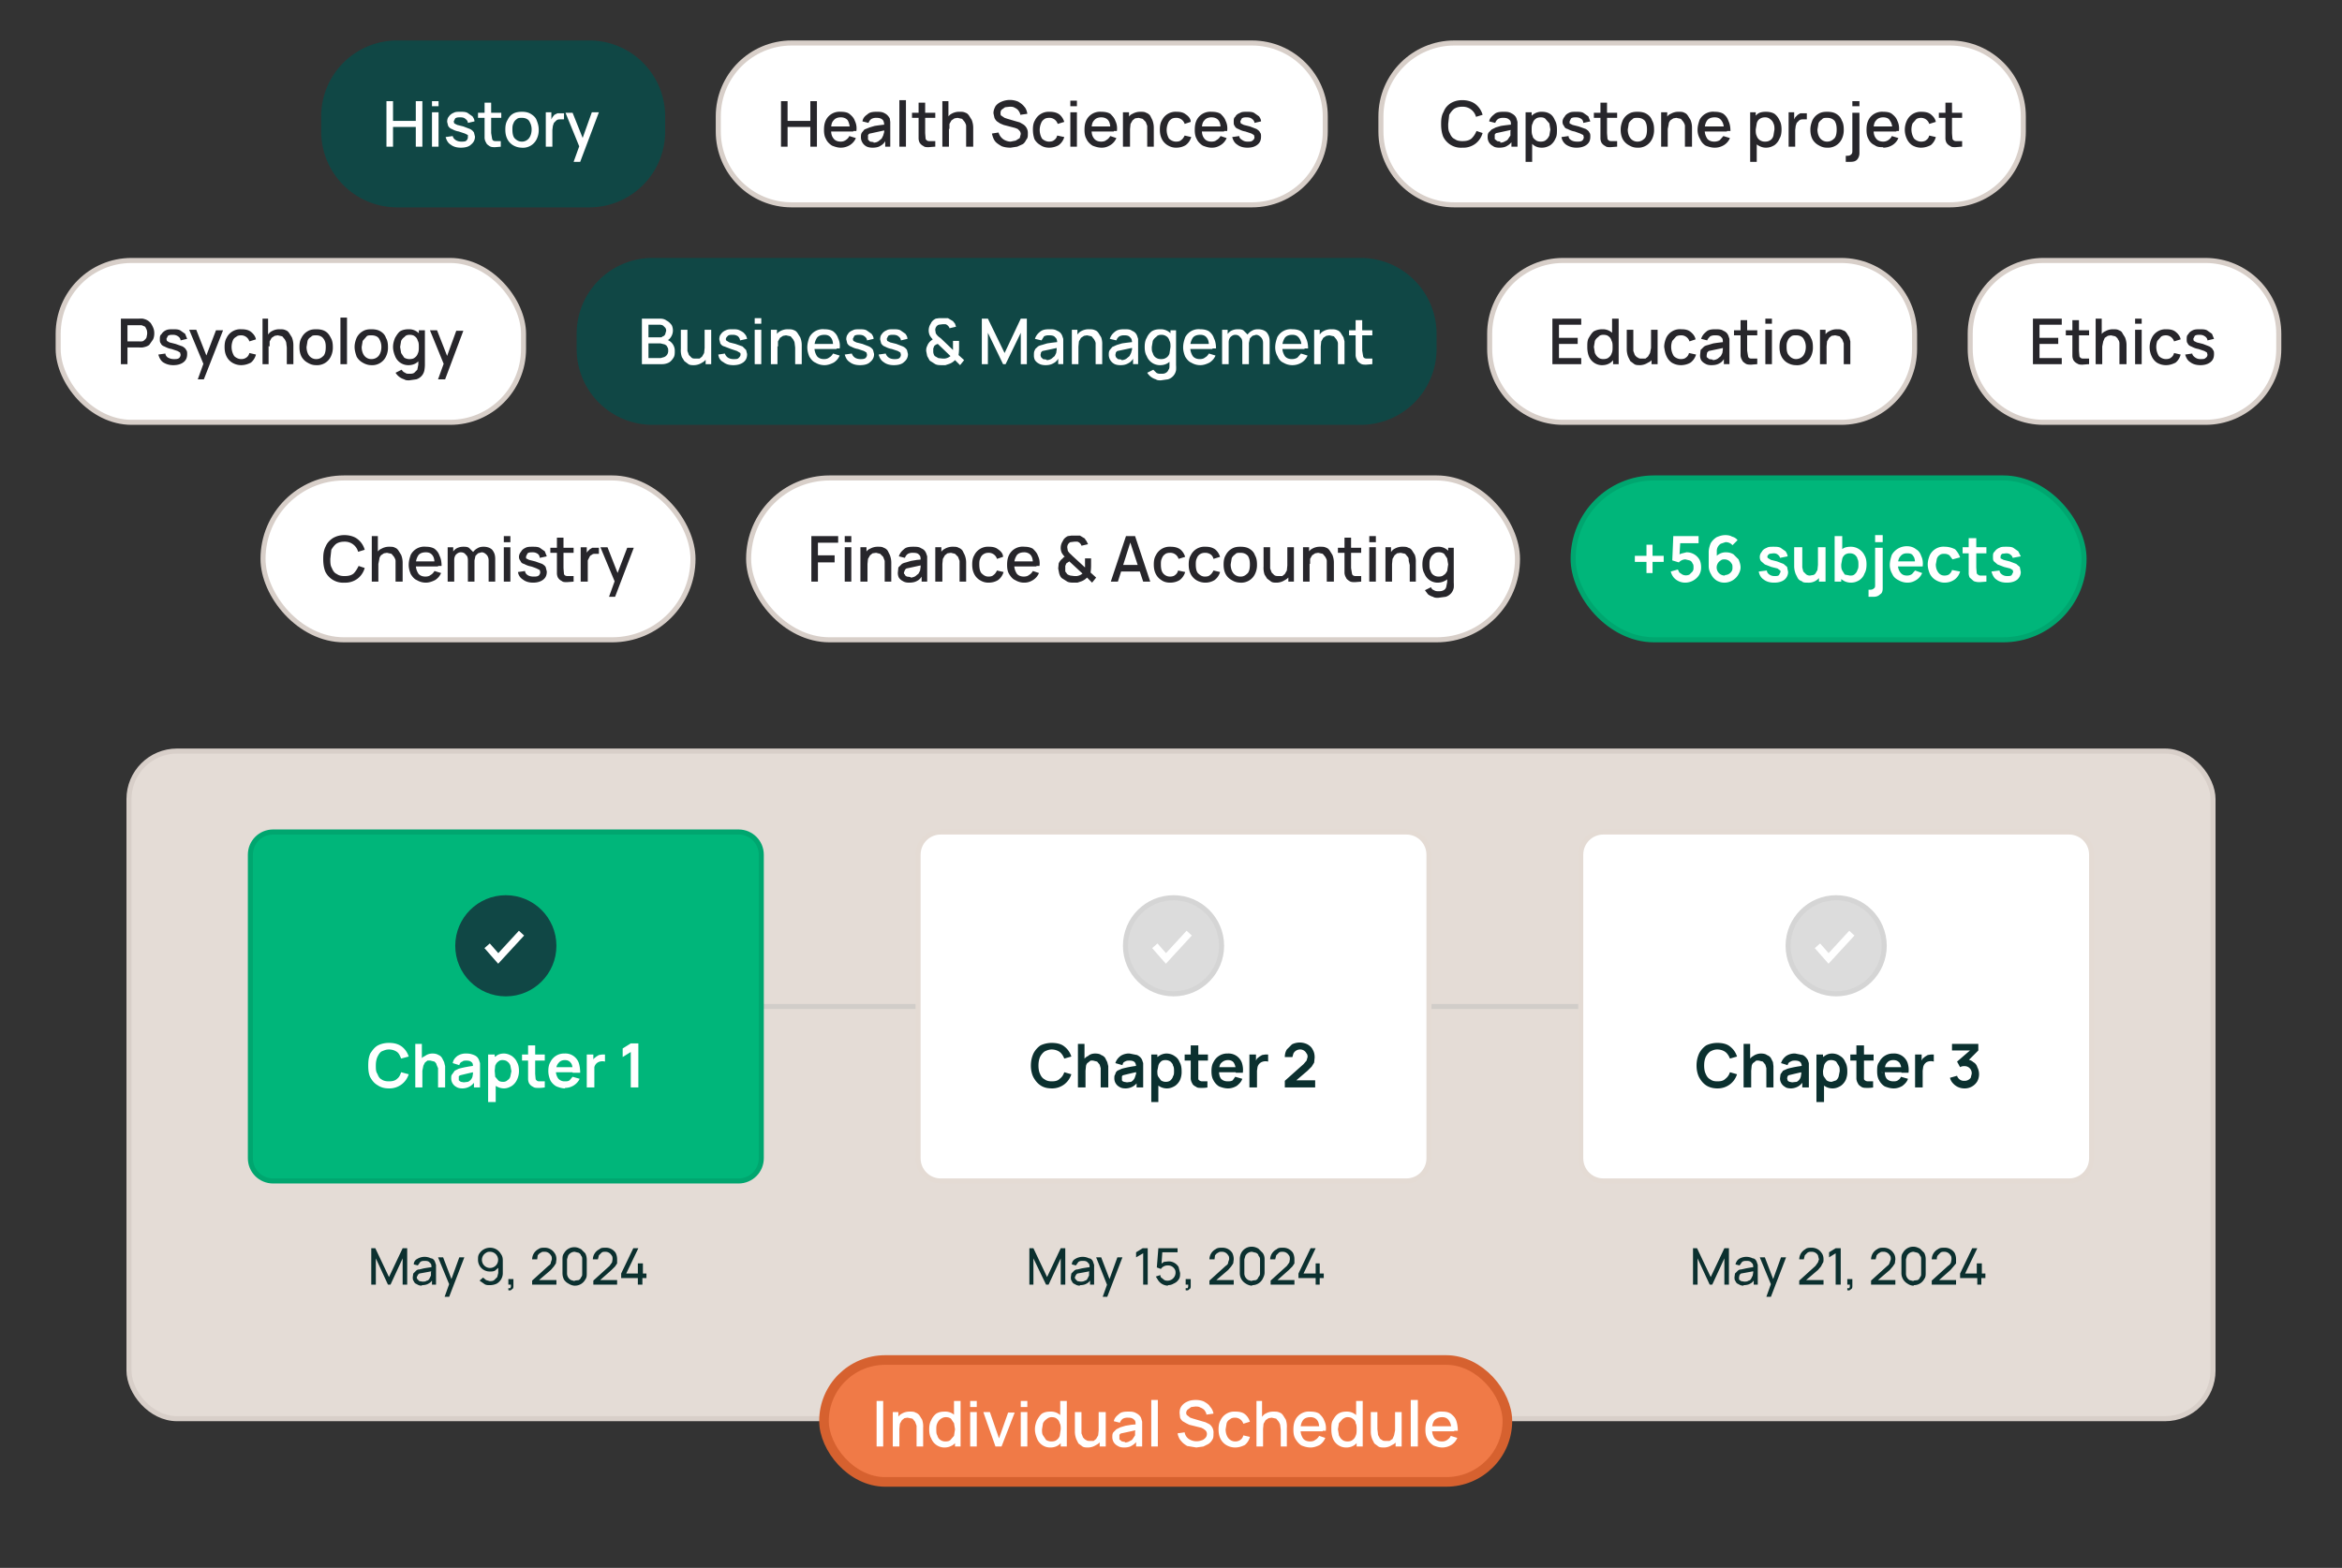 <svg xmlns="http://www.w3.org/2000/svg" width="463" height="310" fill="none"><rect width="100%" height="100%" fill="#333333" stroke="none"/><rect width="412" height="132" x="25.5" y="148.5" fill="#E4DCD6" stroke="#D8CFC9" rx="9.5"/><path stroke="#D1CDC9" d="M81 199h273.5"/><path fill="#0B302F" d="M73.4 254v-7.2h.8l2.7 5.7 2.7-5.7h.9v7.2h-.9v-5.2l-2.4 5.2h-.5l-2.4-5.2v5.2h-.9Zm10 .2c-.4 0-.7-.1-1-.3-.3-.1-.5-.3-.6-.6-.2-.2-.2-.5-.2-.8l.1-.7.5-.5c.2-.2.4-.3.7-.3l.8-.2a29.5 29.5 0 0 1 2-.3l-.4.2c0-.5 0-.8-.3-1-.2-.3-.5-.4-1-.4-.3 0-.6 0-.9.2l-.5.7-.8-.2c0-.5.3-.9.7-1.1a2.8 2.8 0 0 1 2.7-.1c.4 0 .7.4.8.7l.2.6v3.9h-.8v-1.3l.2.1c-.2.5-.5.8-.9 1-.3.2-.8.3-1.3.3Zm.1-.8c.4 0 .6 0 .9-.2.2 0 .4-.2.5-.4l.3-.6v-.6l.1-.5.3.2a151.2 151.2 0 0 1-2.7.5 1 1 0 0 0-.3.3l-.2.4c0 .2 0 .3.2.5l.3.3.6.1Zm4.4 3 1-2.8.1.8-2.4-5.8h1l1.8 4.7h-.3l1.7-4.7h1l-3 7.8h-.9Zm9-9.7a2.4 2.4 0 0 1 2.1 1.2c.3.4.4.8.4 1.3v2.4a2.4 2.4 0 0 1-1.2 2.2c-.4.2-.9.3-1.4.3-.3 0-.7 0-1-.2l-1-.7.7-.6.6.5.7.2c.4 0 .6 0 .9-.2l.6-.6.2-.8v-1.5l.2.3-.8.7c-.3.2-.7.2-1 .2a2.3 2.3 0 0 1-2.4-2.3c0-.5 0-.9.3-1.3a2.5 2.5 0 0 1 2.1-1.1Zm0 .8c-.3 0-.5 0-.8.2a1.6 1.6 0 1 0 .8-.2Zm3.6 7.6v-.4h.4l.1-.3v-.4h-.5v-1.1h1v1.3c0 .3 0 .6-.3.7-.1.2-.4.3-.7.2Zm4.7-1.1v-.8l3.2-2.9c.3-.2.5-.4.5-.7l.2-.6c0-.3 0-.6-.2-.8a1.4 1.4 0 0 0-1.3-.7c-.3 0-.5 0-.7.2-.3.1-.4.3-.6.5l-.1.8h-1a2.3 2.3 0 0 1 1.2-2c.4-.3.8-.3 1.2-.3a2.3 2.3 0 0 1 2 1c.3.4.4.8.4 1.3l-.1.8-.4.6-.6.7-2.7 2.3v-.3h3.8v.9h-4.8Zm8.4.2c-.4 0-.9-.2-1.2-.4-.4-.2-.7-.5-.9-.8-.2-.4-.3-.8-.3-1.3v-2.6c0-.5 0-.9.3-1.3a2.3 2.3 0 0 1 2.1-1.2c.5 0 .9.2 1.3.4l.8.8c.2.4.3.8.3 1.3v2.6c0 .5 0 .9-.3 1.3a2.3 2.3 0 0 1-2 1.2Zm0-1 .8-.1c.2-.1.4-.3.5-.6.2-.2.2-.4.2-.7V249c0-.3 0-.5-.2-.7-.1-.3-.3-.5-.5-.6l-.8-.2a1.5 1.5 0 0 0-1.3.8l-.2.7v2.8a1.5 1.5 0 0 0 .8 1.3l.7.2Zm3.7.8v-.8l3.2-2.9.5-.7.1-.6c0-.3 0-.6-.2-.8a1.4 1.4 0 0 0-1.2-.7c-.3 0-.6 0-.8.2l-.5.5-.2.8h-1a2.3 2.3 0 0 1 1.3-2c.3-.3.7-.3 1.2-.3a2.3 2.3 0 0 1 2 1c.2.4.3.8.3 1.3v.8l-.4.6-.7.7-2.6 2.3-.1-.3h3.8v.9h-4.8Zm8.8 0v-1.3h-3.3v-.9l2.4-5h1l-2.4 5h2.3v-2h1v2h.7v.9h-.8v1.3h-.9Z"/><path fill="#00B67A" stroke="#00A66F" d="M54 164.5c-2.5 0-4.5 2-4.5 4.5v60c0 2.5 2 4.5 4.5 4.5h92c2.5 0 4.5-2 4.5-4.5v-60c0-2.5-2-4.5-4.5-4.5H54Z"/><circle cx="100" cy="187" r="10" fill="#104745"/><path stroke="#fff" stroke-width="1.4" d="m96.3 187 2.2 2.5 4.6-5"/><path fill="#fff" d="M76.9 215.2c-.9 0-1.6-.2-2.2-.6-.7-.4-1.1-.9-1.5-1.6-.3-.6-.4-1.4-.4-2.3 0-1 .1-1.7.4-2.4.4-.6.8-1.2 1.5-1.6.6-.3 1.3-.5 2.2-.5 1 0 1.8.2 2.5.7a4 4 0 0 1 1.4 2l-1.5.4c-.2-.5-.4-1-.8-1.3-.4-.3-1-.5-1.6-.5-.6 0-1 .2-1.5.4-.4.3-.6.7-.8 1.1-.2.5-.3 1-.3 1.7 0 .6 0 1.2.3 1.6.2.5.4.9.8 1.1.4.3.9.4 1.5.4s1.2-.1 1.6-.5c.4-.3.6-.7.8-1.3l1.5.4a4 4 0 0 1-1.4 2 4 4 0 0 1-2.5.8Zm9.7-.2v-3.8l-.3-.7c0-.2-.2-.4-.4-.6l-.8-.2h-.6l-.5.4-.3.6-.2 1-.8-.4c0-.5 0-1 .3-1.5.2-.4.5-.8 1-1 .4-.3.9-.5 1.5-.5.5 0 .9.1 1.2.3.3.1.5.3.7.6l.4.8.2.8v4.2h-1.4Zm-4.5 0v-8.6h1.3v4.5h.1v4.1h-1.4Zm9.3.2c-.5 0-.9-.1-1.2-.3a1.9 1.9 0 0 1-1-1.7c0-.3 0-.6.2-.8l.5-.7.8-.4a21.3 21.3 0 0 1 3.3-.6l-.5.3c0-.5 0-.8-.3-1-.2-.2-.5-.3-1-.3-.3 0-.6 0-.8.2-.3.1-.5.3-.6.7l-1.3-.4c.1-.6.4-1 .9-1.4a3 3 0 0 1 1.8-.5c.6 0 1 .1 1.5.3.5.2.8.5 1 1l.2.6v4.8h-1.2v-1.4l.2.2a3 3 0 0 1-1 1 3 3 0 0 1-1.5.4Zm.3-1.2.8-.1a1.6 1.6 0 0 0 .9-1l.1-.6v-.6l.5.2a111.2 111.2 0 0 0-3 .7 1 1 0 0 0-.3.2v.8l.4.3.6.1Zm8 1.2c-.7 0-1.2-.2-1.7-.5-.4-.3-.7-.7-1-1.2-.1-.5-.3-1.1-.3-1.7 0-.7.2-1.3.4-1.8s.5-1 1-1.2c.3-.3.9-.5 1.5-.5s1.1.2 1.6.5c.4.3.8.7 1 1.2.3.5.4 1.1.4 1.8a4 4 0 0 1-.4 1.7 3 3 0 0 1-1 1.2c-.5.3-1 .5-1.6.5Zm-3.2 2.7v-9.4h1.3v4.6h.2v4.8h-1.5Zm3-4c.3 0 .6-.1.8-.3.3-.2.5-.4.6-.8l.2-1-.2-1.1c-.1-.3-.3-.6-.6-.8-.2-.2-.6-.3-1-.3-.3 0-.6.1-.8.3-.3.2-.4.4-.6.8l-.1 1 .1 1.2.6.7c.2.2.5.3 1 .3Zm8.2 1.1a6 6 0 0 1-1.3.1c-.4 0-.7 0-1-.2-.4-.2-.6-.4-.8-.7a2 2 0 0 1-.2-.9v-6.6h1.4v5.6a34 34 0 0 0 .1 1.1c.2.3.4.4.7.4h1.1v1.2Zm-4.5-5.3v-1.2h4.5v1.2h-4.5Zm8.5 5.5c-.6 0-1.2-.2-1.7-.4a3 3 0 0 1-1.2-1.2c-.2-.5-.4-1.1-.4-1.8s.1-1.3.4-1.8a3 3 0 0 1 2.8-1.7 2.8 2.8 0 0 1 2.8 1.8c.2.6.3 1.3.3 2h-1.5v-.5c0-.7-.1-1.2-.4-1.5-.2-.3-.6-.5-1.1-.5-.6 0-1 .2-1.3.6-.3.3-.5.9-.5 1.6 0 .6.2 1.1.5 1.5.3.3.7.5 1.2.5.4 0 .7 0 1-.2l.6-.7 1.4.4a3.2 3.2 0 0 1-2.9 1.8Zm-2.2-3V211h4.4v1h-4.4Zm6.5 2.8v-6.5h1.3v1.6l-.2-.2.3-.6.5-.4.5-.3.6-.1h.6v1.4a1.9 1.9 0 0 0-1.3.1 1.5 1.5 0 0 0-.8 1v4H116Zm8.7 0v-7l-1.6 1v-1.7l1.6-1h1.5v8.7h-1.5Z"/><path fill="#0B302F" d="M203.5 254v-7.2h.8l2.7 5.7 2.7-5.7h.9v7.2h-.9v-5.2l-2.4 5.2h-.5l-2.5-5.2v5.2h-.8Zm10 .2c-.4 0-.7-.1-1-.3-.3-.1-.5-.3-.6-.6-.2-.2-.2-.5-.2-.8l.1-.7.5-.5c.2-.2.4-.3.7-.3l.8-.2a29.4 29.4 0 0 1 2-.3l-.4.2c0-.5 0-.8-.3-1-.2-.3-.5-.4-1-.4-.3 0-.6 0-.9.2l-.5.7-.8-.2c0-.5.3-.9.7-1.1a2.8 2.8 0 0 1 2.7-.1c.4 0 .7.4.8.7l.2.6v3.9h-.8v-1.3l.2.1c-.2.5-.5.8-.9 1-.3.2-.8.3-1.3.3Zm.1-.8c.3 0 .6 0 .9-.2.2 0 .4-.2.5-.4l.3-.6v-.6l.1-.5.3.2a151.2 151.2 0 0 1-2.7.5 1 1 0 0 0-.3.3l-.2.4c0 .2 0 .3.2.5l.3.3.6.1Zm4.4 3 1-2.8v.8l-2.3-5.8h1l1.8 4.7h-.3l1.7-4.7h1l-3 7.8h-.9Zm8-2.4v-6.2l-1.4.8v-1l1.3-.8h1v7.2h-1Zm4.9.2a2.4 2.4 0 0 1-1.9-1l-.5-.8.9-.3c0 .3.1.5.3.6l.5.4a1.6 1.6 0 0 0 2.2-1.4c0-.3 0-.5-.2-.8a1.5 1.5 0 0 0-1.3-.7 1.6 1.6 0 0 0-1.4.7l-.8-.3.3-3.8h3.8v.8h-3.4l.4-.3-.2 3-.2-.3.7-.5.9-.1a2.3 2.3 0 0 1 2 1.1l.3 1.2c0 .5 0 .9-.3 1.3-.2.3-.5.6-1 .8-.3.2-.7.3-1.1.3Zm3.5 1v-.5h.4l.1-.3v-.4h-.5v-1.1h1v1.3c0 .3 0 .6-.3.7-.1.2-.4.3-.7.2Zm4.7-1.2v-.8l3.2-2.9c.3-.2.5-.4.5-.7l.2-.6c0-.3 0-.6-.2-.8a1.4 1.4 0 0 0-1.3-.7c-.2 0-.5 0-.7.2-.3.1-.4.3-.6.5l-.1.8h-1a2.3 2.3 0 0 1 1.2-2c.4-.3.8-.3 1.3-.3a2.3 2.3 0 0 1 2 1c.2.4.3.8.3 1.3l-.1.8-.4.6-.6.7-2.7 2.3v-.3h3.8v.9h-4.8Zm8.4.2c-.4 0-.9-.2-1.2-.4a2.4 2.4 0 0 1-1.2-2V249c0-.5.1-.9.3-1.3a2.3 2.3 0 0 1 2.1-1.2c.5 0 1 .2 1.3.4l.8.8c.3.4.4.8.4 1.3v2.6c0 .5-.2.9-.4 1.3a2.3 2.3 0 0 1-2 1.2Zm0-1 .8-.1c.2-.1.4-.3.5-.6.2-.2.3-.4.3-.7V249c0-.3-.1-.5-.3-.7 0-.3-.3-.5-.5-.6l-.8-.2a1.5 1.5 0 0 0-1.3.8l-.2.7v2.8a1.5 1.5 0 0 0 .8 1.3l.7.2Zm3.7.8v-.8l3.2-2.9.5-.7.1-.6c0-.3 0-.6-.2-.8a1.4 1.4 0 0 0-1.2-.7c-.3 0-.6 0-.8.2l-.5.5-.2.8h-1a2.3 2.3 0 0 1 1.3-2c.3-.3.7-.3 1.2-.3a2.3 2.3 0 0 1 2 1c.2.4.3.8.3 1.3v.8l-.4.6-.7.7-2.6 2.3-.1-.3h3.8v.9h-4.7Zm8.9 0v-1.3h-3.4v-.9l2.4-5h1l-2.4 5h2.4v-2h.8v2h.8v.9h-.8v1.3h-.8Z"/><path fill="#fff" stroke="#E4DBD4" d="M186 164.5c-2.5 0-4.5 2-4.5 4.5v60c0 2.5 2 4.5 4.5 4.5h92c2.5 0 4.5-2 4.5-4.5v-60c0-2.5-2-4.5-4.5-4.5h-92Z"/><circle cx="232" cy="187" r="9.5" fill="#DCDCDC" stroke="#D5D5D5"/><path stroke="#fff" stroke-width="1.4" d="m228.3 187 2.2 2.5 4.6-5"/><path fill="#0B302F" d="M208 215.2c-1 0-1.7-.2-2.3-.6-.6-.4-1-.9-1.4-1.6-.3-.6-.5-1.4-.5-2.3 0-1 .2-1.7.5-2.4.3-.6.8-1.2 1.4-1.6.6-.3 1.4-.5 2.2-.5 1 0 1.9.2 2.5.7a4 4 0 0 1 1.4 2l-1.4.4c-.2-.5-.5-1-.9-1.3-.4-.3-1-.5-1.6-.5-.5 0-1 .2-1.4.4-.4.3-.7.7-.9 1.1-.2.5-.3 1-.3 1.7 0 .6.1 1.2.3 1.6.2.5.5.9.9 1.1.4.3.9.4 1.4.4.7 0 1.2-.1 1.6-.5.4-.3.7-.7.9-1.3l1.4.4a4 4 0 0 1-1.4 2 4 4 0 0 1-2.5.8Zm9.6-.2v-3.8l-.2-.7-.5-.6-.8-.2h-.5l-.5.4c-.2.1-.3.3-.4.6l-.1 1-.9-.4c0-.5.1-1 .4-1.5.2-.4.5-.8 1-1 .3-.3.8-.5 1.4-.5.5 0 1 .1 1.2.3.3.1.6.3.8.6l.4.8.2.8v4.2h-1.5Zm-4.5 0v-8.6h1.3v4.5h.2v4.1h-1.5Zm9.4.2c-.5 0-.9-.1-1.2-.3a1.9 1.9 0 0 1-1-1.7c0-.3 0-.6.2-.8 0-.3.2-.5.4-.7l.9-.4a21.3 21.3 0 0 1 3.3-.6l-.5.3c0-.5-.1-.8-.3-1-.2-.2-.5-.3-1-.3-.3 0-.6 0-.9.2-.3.1-.4.3-.5.7l-1.4-.4c.2-.6.5-1 1-1.4a3 3 0 0 1 1.8-.5l1.5.3c.4.2.8.5 1 1l.2.6v4.8h-1.3v-1.4l.3.2a3 3 0 0 1-1 1 3 3 0 0 1-1.5.4Zm.3-1.2.8-.1a1.6 1.6 0 0 0 .8-1l.2-.6v-.6l.4.2a111.2 111.2 0 0 0-3 .7 1 1 0 0 0-.2.2v.8c.1.2.2.2.4.3l.6.1Zm7.9 1.2a2.8 2.8 0 0 1-2.6-1.7c-.2-.5-.3-1.1-.3-1.7 0-.7.1-1.3.3-1.8.2-.5.6-1 1-1.2.4-.3 1-.5 1.5-.5.6 0 1.2.2 1.6.5.5.3.8.7 1 1.2.3.5.4 1.1.4 1.8a4 4 0 0 1-.3 1.7 3 3 0 0 1-1 1.2c-.5.3-1 .5-1.6.5Zm-3.1 2.7v-9.4h1.2v4.6h.2v4.8h-1.4Zm2.9-4c.3 0 .7-.1.9-.3.2-.2.4-.4.5-.8.2-.3.2-.6.2-1s0-.8-.2-1.1c0-.3-.3-.6-.5-.8-.3-.2-.6-.3-1-.3s-.7.1-.9.3c-.2.2-.4.4-.5.8l-.2 1c0 .5 0 .9.2 1.2l.5.7c.3.2.6.3 1 .3Zm8.3 1.1a6 6 0 0 1-1.3.1c-.4 0-.8 0-1-.2-.4-.2-.7-.4-.8-.7a2 2 0 0 1-.3-.9v-6.6h1.5v5.6a34 34 0 0 0 0 1.1c.2.3.5.4.8.4h1v1.2Zm-4.6-5.3v-1.2h4.6v1.2h-4.6Zm8.6 5.5c-.7 0-1.3-.2-1.8-.4a3 3 0 0 1-1.1-1.2c-.3-.5-.4-1.1-.4-1.8s.1-1.3.4-1.8a3 3 0 0 1 2.8-1.7 2.8 2.8 0 0 1 2.8 1.8c.2.6.3 1.3.2 2h-1.4v-.5c0-.7-.2-1.2-.4-1.5-.2-.3-.6-.5-1.1-.5-.6 0-1 .2-1.4.6-.3.3-.4.9-.4 1.6 0 .6.1 1.1.4 1.5.3.3.7.5 1.3.5.3 0 .7 0 1-.2l.5-.7 1.4.4c-.2.6-.6 1-1.1 1.4-.5.3-1.1.5-1.7.5Zm-2.3-3V211h4.5v1h-4.5Zm6.5 2.8v-6.5h1.3v1.6l-.1-.2.3-.6.5-.4.5-.3.6-.1h.6v1.4a1.9 1.9 0 0 0-1.3.1 1.5 1.5 0 0 0-.8 1l-.1.7v3.3H247Zm7 0v-1.3l3.7-3.3.6-.7.2-.7c0-.2 0-.5-.2-.7a1.4 1.4 0 0 0-1.3-.8 1.5 1.5 0 0 0-1.3.8l-.2.7H254c0-.5.1-1 .4-1.5l1-1a3.4 3.4 0 0 1 3.1 0c.5.3.8.6 1 1 .3.5.4 1 .4 1.6l-.1 1-.5.8-.8.8-2.7 2.3-.1-.4h4.3v1.4h-6ZM334.7 254v-7.2h.8l2.7 5.7 2.7-5.7h.9v7.2h-.9v-5.2l-2.4 5.2h-.5l-2.4-5.2v5.2h-.9Zm10 .2c-.4 0-.7-.1-1-.3-.3-.1-.5-.3-.6-.6-.2-.2-.2-.5-.2-.8l.1-.7.5-.5c.2-.2.4-.3.7-.3l.9-.2a29.4 29.4 0 0 1 1.8-.3l-.3.2c0-.5 0-.8-.3-1-.2-.3-.5-.4-1-.4-.3 0-.6 0-.9.2l-.5.7-.8-.2c.1-.5.4-.9.7-1.1a2.8 2.8 0 0 1 2.7-.1c.4 0 .7.4.8.7l.2.6v3.9h-.8v-1.3l.2.1c-.2.5-.5.8-.9 1-.3.2-.8.3-1.3.3Zm.1-.8c.4 0 .6 0 .9-.2.2 0 .4-.2.5-.4l.3-.6.1-.6v-.5l.3.2a151.2 151.2 0 0 1-2.7.5 1 1 0 0 0-.3.3l-.1.4v.5l.4.3.6.1Zm4.4 3 1-2.8.1.8-2.4-5.8h1l1.8 4.7h-.3l1.7-4.7h1l-3 7.8h-.9Zm6.5-2.4v-.8l3.2-2.9.5-.7.2-.6-.2-.8a1.4 1.4 0 0 0-1.3-.7c-.3 0-.5 0-.8.2l-.5.5-.2.8h-.9a2.3 2.3 0 0 1 1.2-2c.3-.3.8-.3 1.2-.3a2.3 2.3 0 0 1 2 1c.3.4.4.8.4 1.3 0 .3 0 .6-.2.8l-.3.6-.6.7-2.7 2.3-.1-.3h3.9v.9h-4.8Zm7.2 0v-6.2l-1.3.8v-1l1.3-.8h1v7.2h-1Zm2.3 1.1v-.4h.4l.1-.3v-.4h-.5v-1.1h1v1.3c0 .3 0 .6-.3.7-.1.2-.4.3-.7.2Zm4.7-1.1v-.8l3.2-2.9c.3-.2.4-.4.5-.7l.2-.6c0-.3 0-.6-.2-.8a1.4 1.4 0 0 0-1.3-.7c-.3 0-.5 0-.7.2-.3.1-.4.3-.6.5l-.2.8h-.9a2.3 2.3 0 0 1 1.2-2c.4-.3.8-.3 1.2-.3a2.3 2.3 0 0 1 2 1c.3.4.4.8.4 1.3l-.1.8-.4.6-.6.7-2.7 2.3v-.3h3.8v.9h-4.8Zm8.4.2c-.5 0-.9-.2-1.2-.4a2.4 2.4 0 0 1-1.2-2V249c0-.5 0-.9.3-1.3a2.3 2.3 0 0 1 2.1-1.2c.5 0 .9.2 1.3.4l.8.8c.2.4.3.8.3 1.3v2.6c0 .5 0 .9-.3 1.3a2.3 2.3 0 0 1-2 1.2Zm0-1 .8-.1c.2-.1.4-.3.5-.6.2-.2.2-.4.2-.7V249c0-.3 0-.5-.2-.7-.1-.3-.3-.5-.5-.6l-.8-.2a1.5 1.5 0 0 0-1.3.8l-.2.7v2.8a1.5 1.5 0 0 0 .7 1.3l.8.2Zm3.6.8v-.8l3.2-2.9c.3-.2.5-.4.6-.7l.1-.6c0-.3 0-.6-.2-.8a1.4 1.4 0 0 0-1.2-.7c-.3 0-.6 0-.8.2l-.5.5c-.2.3-.2.5-.2.8h-1a2.3 2.3 0 0 1 1.2-2c.4-.3.8-.3 1.3-.3a2.3 2.3 0 0 1 2 1c.2.4.3.8.3 1.3v.8l-.5.6-.6.7-2.6 2.3-.1-.3h3.8v.9H382Zm9 0v-1.3h-3.4v-.9l2.4-5h1l-2.4 5h2.3v-2h1v2h.7v.9h-.8v1.3h-.9Z"/><path fill="#fff" stroke="#E4DBD4" d="M317 164.5c-2.5 0-4.5 2-4.5 4.5v60c0 2.5 2 4.5 4.5 4.5h92c2.5 0 4.5-2 4.5-4.5v-60c0-2.5-2-4.5-4.5-4.5h-92Z"/><circle cx="363" cy="187" r="9.5" fill="#DCDCDC" stroke="#D5D5D5"/><path stroke="#fff" stroke-width="1.4" d="m359.3 187 2.2 2.5 4.6-5"/><path fill="#0B302F" d="M339.5 215.2c-.8 0-1.6-.2-2.2-.6-.6-.4-1-.9-1.4-1.6-.3-.6-.5-1.4-.5-2.3 0-1 .2-1.7.5-2.4.3-.6.8-1.2 1.4-1.6.6-.3 1.4-.5 2.2-.5 1 0 1.9.2 2.5.7a4 4 0 0 1 1.4 2l-1.4.4c-.2-.5-.5-1-.9-1.3-.4-.3-1-.5-1.6-.5-.6 0-1 .2-1.4.4-.4.3-.7.7-.9 1.1-.2.5-.3 1-.3 1.7 0 .6.1 1.2.3 1.6.2.5.5.9.9 1.1.4.3.8.4 1.4.4.7 0 1.2-.1 1.6-.5.4-.3.7-.7.9-1.3l1.4.4a4 4 0 0 1-1.4 2 4 4 0 0 1-2.5.8Zm9.7-.2v-3.8l-.2-.7-.5-.6-.8-.2h-.5l-.5.4c-.2.1-.3.3-.4.6l-.1 1-.9-.4.3-1.5c.3-.4.6-.8 1-1 .4-.3 1-.5 1.5-.5s1 .1 1.2.3c.3.1.6.3.8.6l.4.8.1.8v4.2h-1.4Zm-4.5 0v-8.6h1.3v4.5h.2v4.1h-1.5Zm9.4.2c-.5 0-1-.1-1.2-.3a1.9 1.9 0 0 1-1-1.7l.1-.8.5-.7.9-.4a21.3 21.3 0 0 1 3.3-.6l-.5.3c0-.5-.1-.8-.3-1-.2-.2-.6-.3-1-.3-.3 0-.6 0-.9.2-.3.1-.5.3-.6.7l-1.3-.4c.2-.6.5-1 1-1.4a3 3 0 0 1 1.8-.5l1.5.3c.4.2.7.5 1 1l.2.6v4.8h-1.3v-1.4l.2.2a3 3 0 0 1-1 1 3 3 0 0 1-1.4.4Zm.2-1.2.9-.1a1.6 1.6 0 0 0 .8-1l.1-.6v-.6l.5.2a111.2 111.2 0 0 0-3 .7 1 1 0 0 0-.2.2l-.1.4.1.4c.1.2.2.2.4.3l.5.1Zm8 1.2a2.8 2.8 0 0 1-2.6-1.7c-.2-.5-.3-1.1-.3-1.7 0-.7.1-1.3.3-1.8.2-.5.6-1 1-1.2.4-.3.9-.5 1.5-.5s1.2.2 1.6.5c.5.3.8.7 1 1.2.3.5.4 1.1.4 1.8a4 4 0 0 1-.3 1.7 3 3 0 0 1-1 1.2c-.5.3-1 .5-1.6.5Zm-3.2 2.7v-9.4h1.3v4.6h.2v4.8h-1.5Zm3-4 .9-.3c.2-.2.4-.4.5-.8l.2-1c0-.4 0-.8-.2-1.1l-.5-.8c-.3-.2-.6-.3-1-.3s-.7.1-.9.3c-.2.2-.4.4-.5.8l-.2 1c0 .5 0 .9.2 1.2l.5.7c.3.2.6.3 1 .3Zm8.3 1.1a6 6 0 0 1-1.3.1c-.4 0-.8 0-1.1-.2-.3-.2-.6-.4-.7-.7a2 2 0 0 1-.3-.9v-6.6h1.5v5.6a34 34 0 0 0 0 1.1c.2.3.5.4.8.4h1v1.2Zm-4.6-5.3v-1.2h4.6v1.2h-4.6Zm8.6 5.5c-.7 0-1.3-.2-1.8-.4a3 3 0 0 1-1.1-1.2c-.3-.5-.4-1.1-.4-1.8s0-1.3.4-1.8a3 3 0 0 1 2.8-1.7 2.8 2.8 0 0 1 2.8 1.8c.2.6.3 1.3.2 2h-1.4v-.5c0-.7-.2-1.2-.4-1.5-.3-.3-.6-.5-1.2-.5s-1 .2-1.3.6c-.3.3-.4.9-.4 1.6 0 .6.1 1.1.4 1.5.3.3.7.5 1.3.5.3 0 .6 0 .9-.2.3-.2.5-.4.6-.7l1.4.4c-.2.6-.6 1-1.1 1.4-.5.3-1.1.5-1.7.5Zm-2.3-3V211h4.5v1H372Zm6.5 2.8v-6.5h1.3v1.6l-.1-.2.3-.6.5-.4.5-.3.6-.1h.6v1.4a1.9 1.9 0 0 0-1.4.1 1.5 1.5 0 0 0-.7 1l-.1.7v3.3h-1.5Zm9.7.2a3 3 0 0 1-2.2-1c-.3-.3-.5-.7-.6-1.1l1.4-.4a1.4 1.4 0 0 0 1.4 1 1.5 1.5 0 0 0 1.3-.6l.2-.8a1.4 1.4 0 0 0-1.5-1.5 1.4 1.4 0 0 0-.8.2l-.6-1.1 2.9-2.5.1.3h-4v-1.3h5.2v1.3l-2.3 2.3v-.5c.5 0 1 .2 1.3.5.4.2.7.6.8 1a3 3 0 0 1 0 2.8 2.9 2.9 0 0 1-2.6 1.4Z"/><path fill="#104745" d="M63.5 23a15 15 0 0 1 15-15h38a15 15 0 0 1 15 15v3a15 15 0 0 1-15 15h-38a15 15 0 0 1-15-15v-3Z"/><path fill="#fff" d="M76.4 29v-9h1.3v3.9h4.5V20h1.3v9h-1.3v-3.9h-4.5V29h-1.3Zm9-7.9V20h1.3V21h-1.3Zm0 7.9v-6.8h1.3V29h-1.3Zm5.7.2c-.8 0-1.5-.2-2-.6-.5-.3-.8-.8-1-1.5l1.4-.2c.1.4.3.6.6.8.3.2.7.3 1.1.3.4 0 .8 0 1-.2.2-.2.3-.4.3-.7v-.4l-.6-.3-1.2-.4c-.6-.1-1-.3-1.4-.5-.3-.1-.5-.3-.7-.6l-.2-.8c0-.4.1-.8.3-1a2 2 0 0 1 1-.8c.3-.2.8-.2 1.3-.2s1 0 1.4.2l1 .7c.2.3.4.6.4 1l-1.3.3c0-.3-.2-.6-.5-.8-.2-.2-.5-.3-1-.3-.4 0-.7 0-1 .2l-.3.6.1.4.6.3 1.2.3 1.3.5c.4.2.6.4.8.7l.2.8c0 .7-.3 1.2-.8 1.6-.4.4-1.1.6-2 .6Zm8-.2-1.2.1c-.4 0-.8 0-1.1-.2-.3-.2-.6-.4-.7-.7a2 2 0 0 1-.3-.9v-7h1.3v6a34.2 34.2 0 0 0 .2 1.2c.1.3.3.4.7.4H99V29Zm-4.6-5.7v-1h4.6v1h-4.6Zm8.7 5.9c-.7 0-1.3-.2-1.8-.5a3 3 0 0 1-1.1-1.2c-.3-.6-.4-1.2-.4-1.9s.1-1.3.4-1.8c.3-.6.6-1 1.1-1.3.5-.3 1.1-.4 1.8-.4.6 0 1.2.1 1.7.4.5.3 1 .7 1.2 1.3.2.5.4 1.1.4 1.8a4 4 0 0 1-.4 1.9 3 3 0 0 1-3 1.7Zm0-1.2c.6 0 1.1-.3 1.4-.7.3-.4.5-1 .5-1.7s-.2-1.2-.5-1.7c-.3-.4-.8-.6-1.4-.6-.5 0-.8 0-1.1.3-.3.2-.5.5-.6.8-.2.4-.2.8-.2 1.2 0 .7.1 1.3.4 1.7.4.4.8.7 1.5.7Zm4.7 1v-6.8h1.1V24l-.1-.2.3-.6.4-.5.6-.3H111.5v1.2h-.7c-.3 0-.5 0-.8.2l-.5.5-.2.6-.1.8V29h-1.3Zm5.5 3 1.3-3.6v1l-2.9-7.1h1.4l2.2 5.5h-.4l2-5.6h1.4l-3.7 9.8h-1.3ZM142 23c0-8 6.5-14.5 14.5-14.5h91c8 0 14.5 6.5 14.5 14.5v3c0 8-6.5 14.5-14.5 14.5h-91c-8 0-14.5-6.5-14.5-14.5v-3Z"/><path stroke="#D8CFC9" d="M142 23c0-8 6.5-14.5 14.5-14.5h91c8 0 14.5 6.5 14.5 14.5v3c0 8-6.5 14.5-14.5 14.5h-91c-8 0-14.5-6.5-14.5-14.5v-3Z"/><path fill="#27262B" d="M154.4 29v-9h1.3v3.9h4.5V20h1.3v9h-1.3v-3.9h-4.5V29h-1.3Zm11.8.2c-.6 0-1.2-.2-1.7-.4-.5-.3-1-.8-1.2-1.3-.3-.5-.4-1.1-.4-1.8 0-.8.1-1.4.4-2a3 3 0 0 1 2.9-1.6c.7 0 1.3.1 1.7.4.5.4.9.8 1.1 1.4.3.6.4 1.3.3 2H168v-.4c0-.8-.2-1.3-.4-1.7-.3-.4-.8-.6-1.4-.6-.6 0-1.1.2-1.4.6-.4.4-.5 1-.5 1.8s.1 1.3.5 1.8c.3.4.8.6 1.4.6.4 0 .7-.1 1-.3.3-.2.6-.5.7-.8l1.3.4a3 3 0 0 1-1.2 1.4c-.5.3-1.1.5-1.8.5Zm-2.4-3.2v-1h4.9v1h-4.9Zm8.7 3.2c-.5 0-1-.1-1.3-.3a2 2 0 0 1-.7-.7 2 2 0 0 1-.3-1c0-.4 0-.7.2-1l.5-.6 1-.4 1-.3a35.6 35.6 0 0 1 2.4-.3l-.5.2c0-.5-.1-.9-.3-1.1-.3-.3-.7-.4-1.2-.4a2 2 0 0 0-1 .2c-.3.2-.5.5-.6.8l-1.2-.3c.1-.6.4-1 1-1.4.4-.4 1-.5 1.8-.5.6 0 1.1 0 1.6.3.4.2.7.5 1 1l.1.7V29h-1v-1.5l.1.2c-.2.5-.6.9-1 1.1-.4.3-1 .4-1.6.4Zm.2-1c.4 0 .7-.1 1-.3l.6-.5.3-.6.2-.7v-.6l.4.2a394.3 394.3 0 0 1-3.2.7c-.2 0-.3.2-.4.3v.9l.4.4.7.1Zm5.1.8v-9.2h1.3V29h-1.3Zm7 0-1.2.1c-.4 0-.8 0-1-.2-.4-.2-.6-.4-.8-.7a2 2 0 0 1-.2-.9v-7h1.3v6a36 36 0 0 0 .1 1.2c.2.3.4.4.7.4h1.2V29Zm-4.5-5.7v-1h4.6v1h-4.6ZM191 29v-4.1c0-.3-.2-.6-.3-.8l-.5-.6-.9-.2-.6.1-.6.4-.4.7v1l-.9-.3c0-.6.1-1.2.3-1.6.3-.5.6-.9 1-1.1a3 3 0 0 1 1.6-.4c.5 0 .8 0 1.2.2.3.1.5.3.7.6l.5.8a4.2 4.2 0 0 1 .3 1.6V29H191Zm-4.7 0v-9h1.2v4.9h.1V29h-1.3Zm13.5.2c-.7 0-1.3-.1-1.8-.3-.5-.3-1-.6-1.3-1-.3-.4-.5-1-.6-1.5l1.3-.2c.2.6.5 1 .9 1.3.4.3 1 .5 1.5.5l1-.2.8-.5.2-.8a1 1 0 0 0-.3-.7l-.3-.3-.5-.2-2.3-.6-.7-.3-.6-.4a2 2 0 0 1-.5-.7l-.2-.9c0-.6.2-1 .4-1.4.3-.4.7-.7 1.2-.9a4.2 4.2 0 0 1 3.3 0c.5.3.9.6 1.2 1 .3.3.5.8.6 1.4l-1.4.2c0-.3-.2-.6-.4-.9a2 2 0 0 0-.7-.5c-.3-.2-.6-.2-1-.2l-.9.1-.7.5a1 1 0 0 0-.2.6c0 .3 0 .5.2.6l.6.4.6.2 1.7.5.7.2.7.4a2 2 0 0 1 .9 1.8c0 .5 0 .9-.3 1.2-.2.4-.4.7-.7.9l-1.1.5-1.3.2Zm7.6 0c-.7 0-1.3-.2-1.7-.5a3 3 0 0 1-1.2-1.2c-.2-.6-.3-1.2-.3-1.9s.1-1.3.4-1.8a3 3 0 0 1 2.8-1.7c.8 0 1.4.1 2 .5.5.4.8.9 1 1.5l-1.3.4a1.7 1.7 0 0 0-1.7-1.2c-.4 0-.8.1-1 .3-.3.2-.5.5-.6.8a3.4 3.4 0 0 0 .2 3c.3.3.8.6 1.4.6.4 0 .8-.1 1-.3.3-.2.5-.5.6-.9l1.4.3a3 3 0 0 1-1.1 1.6c-.5.3-1.2.5-1.9.5Zm4.2-8v-1.3h1.3V21h-1.3Zm0 7.8v-6.8h1.3V29h-1.3Zm6.2.2c-.7 0-1.3-.2-1.8-.4-.5-.3-1-.8-1.2-1.3-.3-.5-.4-1.1-.4-1.8 0-.8.1-1.4.4-2a3 3 0 0 1 2.9-1.6c.7 0 1.3.1 1.8.4.4.4.8.8 1 1.4.3.6.4 1.3.3 2h-1.3v-.4c0-.8-.1-1.3-.4-1.7-.3-.4-.8-.6-1.4-.6-.6 0-1.1.2-1.4.6-.4.4-.5 1-.5 1.8s.1 1.3.5 1.8c.3.4.8.6 1.4.6.4 0 .8-.1 1-.3.4-.2.6-.5.8-.8l1.2.4a3 3 0 0 1-1.2 1.4c-.5.3-1 .5-1.7.5Zm-2.4-3.2v-1h4.8v1h-4.8Zm11.4 3v-4.1l-.3-.8-.6-.6-.8-.2-.7.1-.5.4-.4.7-.1 1-.9-.3c0-.6.2-1.2.4-1.6.2-.5.5-.9 1-1.1a3 3 0 0 1 1.5-.4c.5 0 .9 0 1.2.2.3.1.6.3.8.6l.4.8a4.2 4.2 0 0 1 .3 1.6V29h-1.3Zm-4.8 0v-6.8h1.2v2h.2V29H222Zm10.5.2c-.7 0-1.2-.2-1.7-.5a3 3 0 0 1-1.1-1.2c-.3-.6-.4-1.2-.4-1.9s.1-1.3.4-1.8a3 3 0 0 1 2.9-1.7c.7 0 1.3.1 1.8.5.6.4 1 .9 1 1.5l-1.2.4a1.7 1.7 0 0 0-1.7-1.2c-.4 0-.8.1-1 .3-.3.2-.5.5-.6.8a3.4 3.4 0 0 0 .2 3c.3.3.8.6 1.4.6.5 0 .8-.1 1-.3.3-.2.5-.5.7-.9l1.3.3a3 3 0 0 1-1.1 1.6c-.5.3-1.1.5-1.9.5Zm7 0c-.6 0-1.2-.2-1.7-.4-.5-.3-1-.8-1.2-1.3-.3-.5-.4-1.1-.4-1.8 0-.8.1-1.4.4-2a3 3 0 0 1 2.9-1.6c.7 0 1.3.1 1.8.4.4.4.8.8 1 1.4.3.6.4 1.3.3 2h-1.3v-.4c0-.8-.1-1.3-.4-1.7-.3-.4-.8-.6-1.4-.6-.6 0-1.1.2-1.4.6-.4.4-.5 1-.5 1.8s.1 1.3.5 1.8c.3.4.8.6 1.4.6.4 0 .8-.1 1-.3.4-.2.6-.5.8-.8l1.2.4a3 3 0 0 1-1.2 1.4c-.5.3-1 .5-1.7.5Zm-2.3-3.2v-1h4.8v1h-4.8Zm9.4 3.2c-.8 0-1.5-.2-2-.6-.5-.3-.8-.8-1-1.5l1.4-.2c0 .4.3.6.6.8.3.2.6.3 1 .3.5 0 .8 0 1-.2.3-.2.4-.4.4-.7l-.1-.4-.5-.3-1.2-.4c-.6-.1-1-.3-1.4-.5-.3-.1-.6-.3-.7-.6-.2-.2-.2-.5-.2-.8 0-.4 0-.8.3-1 .2-.4.5-.6 1-.8.3-.2.8-.2 1.3-.2s1 0 1.4.2l1 .7c.2.3.4.6.4 1l-1.3.3c0-.3-.2-.6-.5-.8-.2-.2-.6-.3-1-.3s-.7 0-1 .2l-.3.6.1.4.6.3 1.2.3 1.3.5c.3.2.6.4.7.7.2.2.2.5.2.8 0 .7-.2 1.2-.7 1.6-.5.4-1.1.6-2 .6Z"/><path fill="#fff" d="M273 23c0-8 6.5-14.5 14.5-14.5h98c8 0 14.5 6.5 14.5 14.5v3c0 8-6.5 14.5-14.5 14.5h-98c-8 0-14.5-6.5-14.5-14.5v-3Z"/><path stroke="#D8CFC9" d="M273 23c0-8 6.5-14.5 14.5-14.5h98c8 0 14.5 6.5 14.5 14.5v3c0 8-6.5 14.5-14.5 14.5h-98c-8 0-14.5-6.5-14.5-14.5v-3Z"/><path fill="#27262B" d="M289.1 29.2a3.9 3.9 0 0 1-3.8-2.2c-.3-.8-.4-1.6-.4-2.5 0-1 .1-1.7.5-2.4.3-.8.8-1.3 1.4-1.7.7-.4 1.4-.6 2.3-.6 1 0 2 .3 2.6.8a4 4 0 0 1 1.4 2.1l-1.3.4a2.7 2.7 0 0 0-2.7-2c-.6 0-1.1.1-1.6.4-.4.3-.7.7-1 1.2l-.2 1.8c0 .7 0 1.3.3 1.8.2.5.5 1 1 1.2.4.3.9.4 1.5.4.7 0 1.3-.1 1.8-.5.4-.4.7-.8 1-1.5l1.2.4a4 4 0 0 1-1.4 2.1 4 4 0 0 1-2.6.8Zm7.3 0c-.5 0-1-.1-1.2-.3a2 2 0 0 1-.8-.7 2 2 0 0 1-.3-1c0-.4 0-.7.2-1l.6-.6.8-.4 1-.3a35.2 35.2 0 0 1 2.5-.3l-.5.2c0-.5 0-.9-.3-1.1-.3-.3-.6-.4-1.2-.4a2 2 0 0 0-1 .2c-.3.2-.5.5-.6.8l-1.2-.3c.1-.6.5-1 1-1.4.4-.4 1-.5 1.8-.5.6 0 1.1 0 1.6.3.4.2.8.5 1 1l.2.7V29h-1.2v-1.5l.3.2c-.3.5-.7.9-1.1 1.1-.4.3-1 .4-1.6.4Zm.2-1c.4 0 .7-.1 1-.3.3-.1.5-.3.6-.5l.4-.6V26l.1-.6.4.2a394.3 394.3 0 0 1-3.2.7c-.2 0-.3.2-.4.3v.9l.5.4.6.1Zm8.2 1c-.7 0-1.2-.2-1.6-.5a3 3 0 0 1-1-1.3c-.3-.5-.4-1.1-.4-1.8s.1-1.3.4-1.8a2.7 2.7 0 0 1 2.6-1.7c.6 0 1.1.1 1.6.4.5.3.8.8 1 1.3.3.5.4 1.1.4 1.8s0 1.3-.3 1.8a3 3 0 0 1-1 1.3c-.5.3-1 .5-1.7.5Zm-3.2 2.8v-9.8h1.2v5h.1V32h-1.3Zm3-4c.4 0 .8-.1 1-.3.3-.2.5-.5.7-.9l.2-1.2-.2-1.2-.7-.8c-.2-.3-.6-.4-1-.4s-.8.1-1 .3c-.3.2-.5.5-.6.9-.2.3-.2.8-.2 1.2 0 .5 0 .9.2 1.3 0 .3.3.6.6.8.2.2.6.3 1 .3Zm7 1.2c-.7 0-1.4-.2-2-.6-.4-.3-.8-.8-.9-1.5l1.4-.2c0 .4.2.6.5.8.3.2.7.3 1.2.3.4 0 .7 0 1-.2.2-.2.3-.4.3-.7l-.1-.4-.6-.3-1.1-.4c-.6-.1-1-.3-1.4-.5-.4-.1-.6-.3-.7-.6-.2-.2-.3-.5-.3-.8 0-.4.2-.8.4-1 .2-.4.5-.6.9-.8.4-.2.8-.2 1.4-.2.5 0 1 0 1.4.2l1 .7.4 1-1.4.3c0-.3-.1-.6-.4-.8-.3-.2-.6-.3-1-.3s-.7 0-1 .2l-.3.6v.4l.6.3 1.2.3 1.4.5c.3.2.6.4.7.7.2.2.2.5.2.8 0 .7-.2 1.2-.7 1.6-.5.4-1.2.6-2 .6Zm8-.2-1.2.1c-.4 0-.8 0-1-.2-.4-.2-.6-.4-.8-.7a2 2 0 0 1-.2-.9v-7h1.3v6a29 29 0 0 0 .1 1.2c.2.3.4.4.7.4h1.2V29Zm-4.5-5.7v-1h4.6v1H315Zm8.6 5.9c-.7 0-1.2-.2-1.7-.5a3 3 0 0 1-1.2-1.2c-.3-.6-.4-1.2-.4-1.9s.2-1.3.4-1.8c.3-.6.7-1 1.2-1.3.5-.3 1-.4 1.7-.4s1.3.1 1.8.4c.5.3.9.7 1.1 1.3.3.5.4 1.1.4 1.8a4 4 0 0 1-.4 1.9 3 3 0 0 1-2.9 1.7Zm0-1.2c.7 0 1.1-.3 1.5-.7.3-.4.4-1 .4-1.7s-.1-1.2-.4-1.7c-.4-.4-.8-.6-1.5-.6-.4 0-.8 0-1 .3-.3.2-.6.5-.7.8l-.2 1.2c0 .7.2 1.3.5 1.7.3.4.8.7 1.4.7Zm9.4 1v-4.1c0-.3-.2-.6-.3-.8l-.5-.6-.9-.2-.6.1-.6.4c-.1.2-.3.4-.3.7l-.2 1-.8-.3c0-.6.1-1.2.4-1.6.2-.5.5-.9 1-1.1a3 3 0 0 1 1.5-.4c.5 0 .9 0 1.2.2.3.1.5.3.7.6l.5.8a4 4 0 0 1 .3 1.6V29H333Zm-4.7 0v-6.8h1.2v2h.1V29h-1.3Zm10.6.2c-.7 0-1.3-.2-1.8-.4-.5-.3-.9-.8-1.1-1.3-.3-.5-.5-1.1-.5-1.8 0-.8.2-1.4.4-2a3 3 0 0 1 3-1.6c.6 0 1.2.1 1.7.4.5.4.8.8 1 1.4.3.6.4 1.3.4 2h-1.3v-.4c0-.8-.2-1.3-.5-1.7-.3-.4-.7-.6-1.3-.6-.7 0-1.2.2-1.5.6-.3.4-.5 1-.5 1.8s.2 1.3.5 1.8c.3.4.8.6 1.4.6.4 0 .8-.1 1.1-.3l.7-.8 1.3.4a3 3 0 0 1-1.2 1.4c-.5.3-1.1.5-1.8.5Zm-2.4-3.2v-1h4.8v1h-4.8Zm12.5 3.2c-.6 0-1.1-.2-1.6-.5a3 3 0 0 1-1-1.3c-.2-.5-.3-1.1-.3-1.8s0-1.3.3-1.8c.2-.5.6-1 1-1.3.4-.3 1-.4 1.6-.4.6 0 1.2.1 1.7.4.4.3.8.8 1 1.3.3.5.4 1.1.4 1.8s-.1 1.3-.4 1.8a3 3 0 0 1-1 1.3c-.5.3-1 .5-1.7.5ZM346 32v-9.8h1.1v5h.2V32H346Zm3-4c.4 0 .7-.1 1-.3.3-.2.5-.5.6-.9l.2-1.2c0-.4 0-.8-.2-1.2-.1-.3-.3-.6-.6-.8-.3-.3-.7-.4-1-.4-.5 0-.8.1-1.1.3-.3.2-.5.5-.6.9l-.2 1.2c0 .5 0 .9.2 1.3.1.3.3.6.6.8.3.2.6.3 1 .3Zm4.6 1v-6.8h1.1V24l-.1-.2.3-.6.5-.5.5-.3H357.2v1.2h-.7c-.3 0-.5 0-.8.2l-.5.5-.2.6-.1.8V29h-1.3Zm7.6.2c-.7 0-1.2-.2-1.7-.5a3 3 0 0 1-1.2-1.2c-.3-.6-.4-1.2-.4-1.9s.2-1.3.4-1.8c.3-.6.7-1 1.2-1.3.5-.3 1-.4 1.7-.4s1.3.1 1.8.4c.5.3.9.7 1.1 1.3.3.5.4 1.1.4 1.8a4 4 0 0 1-.4 1.9 3 3 0 0 1-2.9 1.7Zm0-1.2c.7 0 1.1-.3 1.5-.7.3-.4.4-1 .4-1.7s-.1-1.2-.4-1.7c-.4-.4-.8-.6-1.5-.6-.4 0-.8 0-1 .3-.3.2-.6.5-.7.8l-.2 1.2c0 .7.2 1.3.5 1.7.3.4.8.7 1.4.7Zm3.7 4v-1.2h.3c.4 0 .6-.1.8-.3.2-.2.2-.4.2-.8v-7.4h1.4v8c0 .5-.2 1-.5 1.3-.3.3-.7.4-1.3.4h-.9Zm1.3-10.9V20h1.4V21h-1.4Zm6.1 8c-.6 0-1.2 0-1.7-.4-.5-.2-1-.7-1.2-1.2-.3-.5-.4-1.1-.4-1.8 0-.8.1-1.4.4-2a3 3 0 0 1 2.9-1.6c.7 0 1.3.1 1.7.4.5.4.9.8 1.1 1.4.3.6.4 1.3.3 2h-1.3v-.4c0-.8-.2-1.3-.5-1.7-.2-.4-.7-.6-1.3-.6-.6 0-1.1.2-1.4.6-.4.4-.5 1-.5 1.8s.1 1.3.5 1.8c.3.4.8.6 1.4.6.4 0 .7-.1 1-.3.3-.2.6-.5.7-.8l1.3.4a3 3 0 0 1-1.2 1.4c-.5.3-1.1.5-1.8.5ZM370 26v-1h4.9v1h-4.9Zm9.8 3.2c-.7 0-1.3-.2-1.8-.5a3 3 0 0 1-1-1.2 4.2 4.2 0 0 1 0-3.7 3 3 0 0 1 2.8-1.7c.7 0 1.4.1 1.9.5s.9.9 1 1.5l-1.3.4a1.7 1.7 0 0 0-1.6-1.2c-.4 0-.8.1-1 .3l-.7.8a3.4 3.4 0 0 0 .3 3c.3.3.8.6 1.4.6.4 0 .8-.1 1-.3.3-.2.5-.5.6-.9l1.3.3a3 3 0 0 1-1 1.6c-.6.3-1.2.5-2 .5Zm8-.2-1.2.1c-.4 0-.8 0-1-.2-.4-.2-.6-.4-.8-.7a2 2 0 0 1-.2-.9v-7h1.3v6a29 29 0 0 0 .1 1.2c.2.3.4.4.7.4h1.2V29Zm-4.5-5.7v-1h4.6v1h-4.6Z"/><rect width="92" height="32" x="11.5" y="51.5" fill="#fff" rx="14.5"/><rect width="92" height="32" x="11.5" y="51.5" stroke="#D8CFC9" rx="14.5"/><path fill="#27262B" d="M23.9 72v-9h3.6a5.2 5.2 0 0 1 .7 0c.5.1 1 .3 1.3.6.3.2.5.6.7 1 .2.4.3.8.3 1.3s-.1 1-.3 1.3l-.7 1c-.4.3-.8.4-1.3.5a4.7 4.7 0 0 1-.7 0h-2.3V72h-1.3Zm1.3-4.5h2.3a3.3 3.3 0 0 0 .5 0c.3 0 .5-.2.7-.4.1-.1.3-.3.3-.6a2.2 2.2 0 0 0 0-1.3l-.3-.6-.7-.3h-2.8v3.2Zm9 4.7c-.7 0-1.4-.2-2-.6-.4-.3-.7-.8-.9-1.5l1.4-.2c0 .3.2.6.5.8.4.2.7.3 1.2.3.4 0 .7 0 1-.2.2-.2.3-.4.3-.7l-.1-.4-.5-.3-1.2-.4c-.6-.1-1-.3-1.4-.5-.3-.1-.6-.3-.7-.6-.2-.2-.2-.5-.2-.8 0-.4 0-.8.3-1a2 2 0 0 1 .9-.8c.4-.2.9-.2 1.4-.2.5 0 1 0 1.4.2l1 .7.4 1-1.3.3c0-.3-.2-.6-.5-.8-.3-.2-.6-.3-1-.3s-.7 0-1 .2l-.3.6.1.4.5.3 1.2.3 1.4.5c.3.2.6.4.7.7.2.2.2.5.2.8 0 .7-.2 1.2-.7 1.6-.5.4-1.2.6-2 .6Zm4.9 2.8 1.3-3.6v1l-3-7.2h1.4l2.2 5.6h-.4l2.1-5.5h1.4L40.3 75h-1.2Zm8.6-2.8c-.7 0-1.3-.2-1.8-.5a3 3 0 0 1-1.1-1.2c-.3-.6-.4-1.2-.4-1.9s.1-1.3.4-1.8a3 3 0 0 1 2.9-1.7c.7 0 1.4.1 1.9.5s.9.9 1 1.5l-1.3.4a1.7 1.7 0 0 0-1.6-1.2c-.5 0-.8.1-1 .3-.4.2-.6.5-.7.8a3.4 3.4 0 0 0 .3 3c.3.3.8.6 1.4.6.4 0 .7-.1 1-.3.3-.2.5-.5.6-.9l1.3.3a3 3 0 0 1-1 1.6c-.6.3-1.2.5-2 .5Zm9-.2v-3.3l-.1-.8c0-.3-.2-.6-.3-.8l-.5-.6-.9-.2-.6.1-.6.4-.4.7v1l-.9-.3c0-.6.1-1.2.3-1.6.3-.5.6-.9 1-1.1a3 3 0 0 1 1.6-.4c.5 0 .8 0 1.2.2.3.1.5.3.7.6l.5.8a4.1 4.1 0 0 1 .3 1.5V72h-1.4Zm-4.8 0v-9H53v4.9h.1V72H52Zm10.6.2c-.7 0-1.2-.2-1.7-.5a3 3 0 0 1-1.2-1.2c-.3-.6-.4-1.2-.4-1.9s.1-1.3.4-1.8c.3-.6.7-1 1.2-1.3.5-.3 1-.4 1.7-.4s1.3.1 1.8.4c.5.3.8.7 1.1 1.3.3.5.4 1.1.4 1.8a4 4 0 0 1-.4 1.9 3 3 0 0 1-2.9 1.7Zm0-1.2c.7 0 1.1-.3 1.5-.7.3-.4.4-1 .4-1.7s-.1-1.2-.5-1.7c-.3-.4-.8-.6-1.4-.6-.4 0-.8 0-1 .3-.4.2-.6.5-.7.8l-.2 1.2c0 .7.2 1.3.5 1.7.3.4.8.7 1.4.7Zm4.8 1v-9.2h1.3V72h-1.3Zm6.1.2c-.6 0-1.2-.2-1.7-.5a3 3 0 0 1-1.2-1.2c-.2-.6-.4-1.2-.4-1.9s.2-1.3.4-1.8c.3-.6.7-1 1.2-1.3.5-.3 1-.4 1.7-.4s1.3.1 1.8.4c.5.3.9.7 1.1 1.3.3.5.4 1.1.4 1.8a4 4 0 0 1-.4 1.9 3 3 0 0 1-2.9 1.7Zm0-1.2c.7 0 1.2-.3 1.5-.7.3-.4.5-1 .5-1.7s-.2-1.2-.5-1.7c-.3-.4-.8-.6-1.5-.6-.4 0-.8 0-1 .3l-.7.8-.2 1.2c0 .7.2 1.3.5 1.7.3.4.8.7 1.4.7Zm7.5 4.2c-.4 0-.7 0-1-.2a3 3 0 0 1-1.7-1.3l1.2-.6c.2.3.4.5.7.6.2.2.5.2.8.2.4 0 .7 0 1-.2l.6-.6.2-1v-1.8h.1v-5H84v6.9a6.7 6.7 0 0 1-.1 1 2.3 2.3 0 0 1-1.6 1.8l-1.4.2Zm-.1-3a2.8 2.8 0 0 1-2.7-1.8c-.2-.5-.4-1.1-.4-1.8s.2-1.3.4-1.8c.3-.5.6-1 1-1.3.5-.3 1.1-.4 1.7-.4a2.7 2.7 0 0 1 2.6 1.7 4.7 4.7 0 0 1 0 3.6 3 3 0 0 1-1 1.3c-.4.3-1 .5-1.6.5ZM81 71c.4 0 .8-.1 1-.3.3-.2.5-.5.6-.8.2-.4.2-.8.2-1.3 0-.4 0-.9-.2-1.2-.1-.4-.3-.7-.6-.9-.2-.2-.6-.3-1-.3s-.8.1-1 .4a2 2 0 0 0-.7.8l-.2 1.2.2 1.2.6.9c.3.2.7.3 1 .3Zm5.6 4 1.3-3.6v1L85 65.3h1.4l2.2 5.6h-.4l2-5.5h1.4L88 75h-1.3Z"/><path fill="#104745" d="M114 66a15 15 0 0 1 15-15h140a15 15 0 0 1 15 15v3a15 15 0 0 1-15 15H129a15 15 0 0 1-15-15v-3Z"/><path fill="#fff" d="M126.9 72v-9h3.5c.6 0 1 .1 1.4.4.4.2.7.5 1 .9a2.4 2.4 0 0 1-.2 2.4c-.2.3-.5.6-1 .7v-.3a2.3 2.3 0 0 1 1.8 2.3c0 .5 0 1-.3 1.4-.2.3-.5.7-.9.9a3 3 0 0 1-1.4.3h-4Zm1.3-1.2h2.4l.7-.2a1.3 1.3 0 0 0 .8-1.3c0-.2 0-.5-.2-.7 0-.2-.3-.4-.5-.5l-.8-.2h-2.4v2.9Zm0-4.1h2.2c.2 0 .5 0 .6-.2.2 0 .4-.2.5-.4l.2-.7c0-.3-.1-.6-.4-.8-.2-.3-.5-.4-1-.4h-2.1v2.5Zm9 5.5c-.4 0-.8 0-1.1-.2l-.8-.6-.5-.8a4 4 0 0 1-.2-1.6v-3.8h1.3v4.2l.3.8.5.5c.2.2.5.2.9.2h.7l.5-.4.4-.7.1-1 .8.3c0 .6-.1 1.1-.3 1.6-.3.5-.6.8-1 1a3 3 0 0 1-1.6.5Zm2.3-.2v-2h-.2v-4.8h1.3V72h-1.1Zm5.5.2c-.9 0-1.5-.2-2-.6-.6-.3-.9-.8-1-1.5l1.3-.2c.1.3.3.6.6.8.3.2.7.3 1.1.3.5 0 .8 0 1-.2.2-.2.4-.4.4-.7 0-.2 0-.3-.2-.4l-.5-.3-1.2-.4-1.3-.5c-.4-.1-.6-.3-.8-.6l-.2-.8c0-.4.1-.8.3-1a2 2 0 0 1 1-.8c.4-.2.8-.2 1.3-.2.6 0 1 0 1.4.2.4.2.8.4 1 .7.3.3.4.6.5 1l-1.4.3c0-.3-.2-.6-.4-.8-.3-.2-.6-.3-1-.3s-.8 0-1 .2c-.2.2-.4.4-.4.6 0 .2 0 .3.2.4l.5.3 1.2.3 1.4.5.7.7.2.8c0 .7-.2 1.2-.7 1.6-.5.4-1.2.6-2 .6Zm4.2-8v-1.3h1.3V64h-1.3Zm0 7.8v-6.8h1.3V72h-1.3Zm8 0v-3.3l-.1-.8c0-.3-.2-.6-.3-.8l-.5-.6-.9-.2-.6.1-.6.4-.4.7v1l-1-.3c0-.6.2-1.2.4-1.6.3-.5.6-.9 1-1.1a3 3 0 0 1 1.6-.4c.4 0 .8 0 1.2.2.3.1.5.3.7.6l.5.8a4 4 0 0 1 .3 1.5V72H157Zm-4.8 0v-6.8h1.2v2h.1V72h-1.3Zm10.6.2c-.7 0-1.3-.2-1.8-.5-.5-.2-.9-.7-1.2-1.2-.2-.5-.4-1.1-.4-1.8 0-.8.2-1.4.4-2a3 3 0 0 1 3-1.6c.6 0 1.2.1 1.7.4.5.4.8.8 1 1.4.3.6.4 1.3.3 2h-1.3v-.4c0-.8-.1-1.3-.4-1.7-.3-.4-.7-.6-1.3-.6-.7 0-1.2.2-1.5.6-.3.5-.5 1-.5 1.8s.2 1.3.5 1.8c.3.4.8.6 1.4.6.4 0 .8-.1 1-.3.4-.2.6-.5.8-.8l1.3.4a3 3 0 0 1-1.2 1.4c-.6.3-1.2.5-1.8.5Zm-2.4-3.2v-1h4.8v1h-4.8Zm9.4 3.2c-.8 0-1.5-.2-2-.6-.5-.3-.8-.8-1-1.5l1.4-.2c.1.3.3.6.6.8.3.2.7.3 1.1.3.4 0 .7 0 1-.2.2-.2.3-.4.3-.7l-.1-.4-.5-.3-1.2-.4c-.6-.1-1-.3-1.4-.5-.3-.1-.5-.3-.7-.6l-.2-.8c0-.4.1-.8.3-1 .2-.4.5-.6 1-.8.3-.2.8-.2 1.3-.2s1 0 1.4.2l1 .7c.2.3.4.6.4 1l-1.3.3c0-.3-.2-.6-.5-.8-.2-.2-.6-.3-1-.3s-.7 0-1 .2l-.3.6.1.4.6.3 1.2.3 1.3.5c.4.2.6.4.8.7l.2.8c0 .7-.3 1.2-.8 1.6-.4.4-1.1.6-2 .6Zm6.7 0c-.8 0-1.5-.2-2-.6-.5-.3-.8-.8-1-1.5l1.4-.2c.1.3.3.6.6.8.3.2.7.3 1.1.3.4 0 .7 0 1-.2.2-.2.3-.4.3-.7l-.1-.4-.5-.3-1.2-.4c-.6-.1-1-.3-1.4-.5-.3-.1-.5-.3-.7-.6l-.2-.8c0-.4.1-.8.3-1a2 2 0 0 1 1-.8c.3-.2.8-.2 1.3-.2s1 0 1.4.2l1 .7c.2.3.4.6.4 1l-1.3.3c0-.3-.2-.6-.5-.8-.2-.2-.6-.3-1-.3s-.7 0-1 .2l-.3.6.1.4.6.3 1.2.3 1.3.5c.4.2.6.4.8.7l.2.8c0 .7-.3 1.2-.8 1.6-.4.4-1.1.6-2 .6Zm9.6 0c-.5 0-1 0-1.4-.2l-1.1-.7-.5-.9-.2-1c0-.3 0-.6.2-1a2.4 2.4 0 0 1 .7-1l.4-.3a4 4 0 0 1-.6-.8 2.4 2.4 0 0 1 .2-2.3c.2-.5.6-.8 1-1l.7-.1h1.7l1 .6.4.5.2.6-1.3.3c0-.2-.2-.4-.3-.5a1 1 0 0 0-.5-.3h-.5l-.8.1a1.1 1.1 0 0 0-.7 1.1l.1.6a2.7 2.7 0 0 0 .6.7l.4.3 2.4 2.3a5 5 0 0 0 0-.6v-1.2h1.2v1.5a9.5 9.5 0 0 1-.1 1.3l1.1 1-.8 1-1-1a3 3 0 0 1-1.3.8l-.6.2h-.6Zm0-1.3h.5l.4-.1a2.2 2.2 0 0 0 .7-.4l-2.5-2.4a1.6 1.6 0 0 0-.7.4l-.2.5v.5a1.5 1.5 0 0 0 .3 1l.7.4.9.1Zm7.8 1.1v-9h1.2l3.3 6.8 3.2-6.8h1.2v9h-1.2v-6.2l-3 6.2h-.5l-3-6.2V72h-1.2Zm12.6.2c-.5 0-1-.1-1.3-.3a2 2 0 0 1-.8-.7 2 2 0 0 1-.2-1c0-.4 0-.7.2-1 0-.2.3-.4.5-.6.2-.2.5-.3.9-.4l1-.3a35.1 35.1 0 0 1 2.4-.3l-.4.2c0-.5-.1-.9-.4-1.1-.2-.3-.6-.4-1.2-.4a2 2 0 0 0-1 .2l-.5.8-1.3-.3c.2-.6.5-1 1-1.4.5-.4 1-.5 1.9-.5.6 0 1 0 1.5.3.5.2.8.5 1 1l.2.6v5h-1v-1.5l.1.2c-.2.5-.6.9-1 1.1-.5.3-1 .4-1.6.4Zm.2-1c.4 0 .7-.1 1-.3l.6-.5.3-.6.1-.7v-.6l.5.2a394.3 394.3 0 0 1-3.3.7 1 1 0 0 0-.3.3l-.1.5.1.4.4.4.7.1Zm9.7.8v-4.1c0-.3-.2-.6-.3-.8l-.5-.6-.9-.2-.6.1-.6.4-.4.7-.1 1-.8-.3c0-.6.1-1.2.3-1.6.3-.5.6-.9 1-1.1a3 3 0 0 1 1.6-.4c.4 0 .8 0 1.2.2.3.1.5.3.7.6l.5.8a4 4 0 0 1 .2 1.5V72h-1.3Zm-4.7 0v-6.8h1.1v2h.2V72h-1.3Zm9.6.2c-.5 0-1-.1-1.3-.3a2 2 0 0 1-.7-.7 2 2 0 0 1-.3-1c0-.4 0-.7.2-1l.5-.6.9-.4 1-.3a35.1 35.1 0 0 1 2.5-.3l-.5.2c0-.5-.1-.9-.4-1.1-.2-.3-.6-.4-1.1-.4a2 2 0 0 0-1 .2c-.3.2-.5.5-.6.8l-1.3-.3c.2-.6.5-1 1-1.4.5-.4 1-.5 1.9-.5.6 0 1.1 0 1.5.3.5.2.8.5 1 1l.2.6v5h-1v-1.5l.1.2c-.2.5-.6.9-1 1.1-.5.3-1 .4-1.6.4Zm.2-1c.4 0 .7-.1 1-.3l.6-.5.3-.6.2-.7v-.6l.4.2a394.3 394.3 0 0 1-3.3.7 1 1 0 0 0-.3.3l-.1.5.1.4.4.4.7.1Zm7.8 4c-.4 0-.7 0-1-.2a3 3 0 0 1-1.7-1.3l1.2-.6.6.6c.3.2.6.2.9.2.4 0 .7 0 1-.2.2-.1.4-.3.5-.6.2-.2.2-.5.2-1v-1.8h.2v-5h1.1v6.9a6.4 6.4 0 0 1 0 1 2.3 2.3 0 0 1-1.6 1.8l-1.4.2Zm-.1-3a2.8 2.8 0 0 1-2.7-1.8c-.3-.5-.4-1.1-.4-1.8s.1-1.3.4-1.8c.2-.5.6-1 1-1.3.5-.3 1-.4 1.7-.4a2.7 2.7 0 0 1 2.6 1.7c.2.5.3 1.1.3 1.8s0 1.3-.3 1.8a3 3 0 0 1-1 1.3c-.4.3-1 .5-1.6.5Zm.2-1.2c.4 0 .7-.1 1-.3.3-.2.5-.5.6-.8l.2-1.3c0-.4 0-.9-.2-1.2-.1-.4-.3-.7-.6-.9-.3-.2-.6-.3-1-.3s-.8.1-1 .4a2 2 0 0 0-.7.8l-.2 1.2c0 .5 0 .9.2 1.2.1.4.3.7.6.9.3.2.6.3 1 .3Zm7.7 1.2c-.7 0-1.3-.2-1.8-.5-.5-.2-.9-.7-1.2-1.2-.2-.5-.4-1.1-.4-1.8 0-.8.2-1.4.4-2a3 3 0 0 1 3-1.6c.6 0 1.2.1 1.7.4.5.4.8.8 1 1.4.3.6.4 1.3.4 2H239v-.4c0-.8-.1-1.3-.4-1.7-.3-.4-.7-.6-1.3-.6-.7 0-1.2.2-1.5.6-.3.5-.5 1-.5 1.8s.2 1.3.5 1.8c.3.4.8.6 1.4.6.4 0 .8-.1 1-.3.4-.2.6-.5.8-.8l1.3.4a3 3 0 0 1-1.2 1.4c-.6.3-1.2.5-1.8.5Zm-2.4-3.2v-1h4.8v1h-4.8Zm14.8 3v-4.2c0-.5-.2-.9-.4-1.1-.3-.3-.6-.5-1-.5l-.7.2-.5.5-.2.9-.6-.3c0-.5 0-1 .3-1.3.2-.3.5-.6.9-.8.3-.2.7-.3 1.2-.3.7 0 1.3.2 1.7.6.4.5.6 1 .6 1.8V72h-1.3Zm-8.1 0v-6.8h1.1v2h.2V72h-1.3Zm4 0v-4.2c0-.5-.1-.9-.4-1.1-.2-.3-.5-.5-1-.5-.4 0-.7.2-1 .5-.2.3-.3.6-.3 1l-.6-.3a2.2 2.2 0 0 1 1.1-2c.4-.2.8-.3 1.3-.3.4 0 .9 0 1.2.3l.8.8.2 1.3V72h-1.3Zm9.9.2c-.7 0-1.3-.2-1.8-.5-.5-.2-.9-.7-1.1-1.2-.3-.5-.5-1.1-.5-1.8 0-.8.2-1.4.4-2a3 3 0 0 1 3-1.6c.6 0 1.2.1 1.7.4.5.4.8.8 1 1.4.3.6.4 1.3.4 2h-1.3v-.4c0-.8-.2-1.3-.5-1.7-.3-.4-.7-.6-1.3-.6-.7 0-1.2.2-1.5.6-.3.5-.5 1-.5 1.8s.2 1.3.5 1.8c.3.4.8.6 1.4.6.4 0 .8-.1 1.1-.3l.7-.8 1.3.4a3 3 0 0 1-1.2 1.4c-.5.3-1.1.5-1.8.5Zm-2.4-3.2v-1h4.8v1h-4.8Zm11.4 3v-4.1c0-.3-.2-.6-.3-.8l-.5-.6-.9-.2-.6.1-.6.4-.4.7-.1 1-.8-.3c0-.6.1-1.2.3-1.6.3-.5.6-.9 1-1.1a3 3 0 0 1 1.6-.4c.4 0 .8 0 1.2.2.3.1.5.3.7.6l.5.8.2.8V72h-1.3Zm-4.7 0v-6.8h1.1v2h.2V72h-1.3Zm11.5 0-1.2.1c-.4 0-.8 0-1.1-.2-.3-.2-.6-.4-.7-.7a2 2 0 0 1-.3-.9v-7h1.3v6a36 36 0 0 0 .2 1.2c.1.3.4.4.7.4h1.1V72Zm-4.6-5.7v-1h4.6v1h-4.6ZM294.5 66c0-8 6.5-14.5 14.5-14.5h55c8 0 14.5 6.5 14.5 14.5v3c0 8-6.5 14.5-14.5 14.5h-55c-8 0-14.5-6.5-14.5-14.5v-3Z"/><path stroke="#D8CFC9" d="M294.5 66c0-8 6.5-14.5 14.5-14.5h55c8 0 14.5 6.5 14.5 14.5v3c0 8-6.5 14.5-14.5 14.5h-55c-8 0-14.5-6.5-14.5-14.5v-3Z"/><path fill="#27262B" d="M306.9 72v-9h5.7v1.2h-4.4v2.6h3.7V68h-3.7v2.8h4.4V72H307Zm10 .2a2.8 2.8 0 0 1-2.8-1.8c-.2-.5-.3-1.1-.3-1.8s0-1.3.3-1.8.6-1 1-1.3c.6-.3 1.1-.4 1.7-.4a2.7 2.7 0 0 1 2.6 1.7c.3.5.4 1.1.4 1.8s-.1 1.3-.4 1.8a3 3 0 0 1-1 1.3c-.4.3-1 .5-1.6.5Zm0-1.2c.5 0 .9-.1 1.1-.3.3-.2.5-.5.6-.8.2-.4.2-.8.2-1.3 0-.4 0-.9-.2-1.2-.1-.4-.3-.7-.6-.9-.2-.2-.6-.3-1-.3s-.8.1-1 .4a2 2 0 0 0-.7.8l-.2 1.2.2 1.2c.2.4.4.7.7.9.2.2.6.3 1 .3Zm2 1v-4.9h-.2V63h1.3v9h-1.2Zm5.4.2c-.5 0-.9 0-1.2-.2l-.8-.6-.4-.8a4.2 4.2 0 0 1-.3-1.6v-3.8h1.3v4.2l.3.8c.2.2.3.4.6.5.2.2.5.2.8.2h.7l.5-.4.4-.7.2-1 .8.3c0 .6-.2 1.1-.4 1.6s-.5.8-1 1a3 3 0 0 1-1.5.5Zm2.2-.2v-2h-.1v-4.8h1.3V72h-1.2Zm5.8.2c-.7 0-1.3-.2-1.8-.5a3 3 0 0 1-1-1.2c-.3-.6-.4-1.2-.5-1.9 0-.7.2-1.3.4-1.8a3 3 0 0 1 3-1.7c.7 0 1.3.1 1.8.5s.9.9 1 1.5l-1.2.4a1.7 1.7 0 0 0-1.7-1.2c-.4 0-.8.1-1 .3l-.7.8a3.4 3.4 0 0 0 .3 3c.3.3.8.6 1.4.6.4 0 .8-.1 1-.3.3-.2.5-.5.6-.9l1.4.3a3 3 0 0 1-1.1 1.6c-.5.3-1.2.5-1.9.5Zm6 0c-.5 0-.9-.1-1.2-.3a2 2 0 0 1-.8-.7 2 2 0 0 1-.2-1l.1-1 .6-.6c.2-.2.5-.3.9-.4l1-.3a34.8 34.8 0 0 1 2.4-.3l-.5.2c0-.5 0-.9-.3-1.1-.2-.3-.6-.4-1.2-.4a2 2 0 0 0-1 .2c-.2.2-.5.5-.6.8l-1.2-.3c.2-.6.5-1 1-1.4.4-.4 1-.5 1.8-.5.6 0 1.2 0 1.6.3.5.2.8.5 1 1l.2.6v5h-1.1v-1.5l.2.2c-.3.5-.6.9-1 1.1-.5.3-1 .4-1.7.4Zm.3-1c.3 0 .7-.1 1-.3l.6-.5.3-.6.1-.7v-.6l.5.2a310 310 0 0 1-3.3.7l-.3.3-.1.5v.4l.5.4.7.1Zm8.8.8-1.2.1c-.4 0-.8 0-1.1-.2-.3-.2-.6-.4-.7-.7a2 2 0 0 1-.3-.9v-7h1.3v6a29 29 0 0 0 .2 1.2c.1.3.3.4.7.4h1.1V72Zm-4.6-5.7v-1h4.6v1h-4.6Zm6.2-2.2V63h1.3V64H349Zm0 7.9v-6.8h1.3V72H349Zm6 .2c-.6 0-1.2-.2-1.7-.5a3 3 0 0 1-1.1-1.2c-.3-.6-.4-1.2-.4-1.9s.1-1.3.4-1.8c.3-.6.6-1 1.1-1.3.5-.3 1.1-.4 1.8-.4s1.2.1 1.7.4c.5.3 1 .7 1.2 1.3.3.5.4 1.1.4 1.8a4 4 0 0 1-.4 1.9 3 3 0 0 1-3 1.7Zm0-1.2c.7 0 1.2-.3 1.5-.7.3-.4.5-1 .5-1.7s-.2-1.2-.5-1.7c-.3-.4-.8-.6-1.4-.6-.5 0-.8 0-1.1.3-.3.2-.5.5-.6.8-.2.4-.2.8-.2 1.2 0 .7.1 1.3.5 1.7.3.4.8.7 1.4.7Zm9.5 1v-4.1l-.3-.8-.5-.6-.9-.2-.7.1-.5.4-.4.7-.1 1-.8-.3c0-.6 0-1.2.3-1.6.2-.5.6-.9 1-1.1a3 3 0 0 1 1.6-.4c.4 0 .8 0 1.1.2.4.1.6.3.8.6l.5.8.2.8V72h-1.3Zm-4.7 0v-6.8h1.1v2h.2V72h-1.3Z"/><path fill="#fff" d="M389.5 66c0-8 6.5-14.5 14.5-14.5h32c8 0 14.5 6.5 14.5 14.5v3c0 8-6.5 14.5-14.5 14.5h-32c-8 0-14.5-6.5-14.5-14.5v-3Z"/><path stroke="#D8CFC9" d="M389.5 66c0-8 6.5-14.5 14.5-14.5h32c8 0 14.5 6.5 14.5 14.5v3c0 8-6.5 14.5-14.5 14.5h-32c-8 0-14.5-6.5-14.5-14.5v-3Z"/><path fill="#27262B" d="M401.9 72v-9h5.7v1.2h-4.4v2.6h3.7V68h-3.7v2.8h4.4V72H402Zm11 0-1.2.1c-.4 0-.7 0-1-.2-.4-.2-.6-.4-.8-.7a2 2 0 0 1-.2-.9v-7h1.3v6a36 36 0 0 0 .1 1.2c.2.3.4.4.7.4h1.2V72Zm-4.5-5.7v-1h4.6v1h-4.6ZM419 72v-4.1c0-.3-.1-.6-.3-.8 0-.2-.3-.4-.5-.6l-.9-.2-.6.1-.6.4-.3.7-.2 1-.8-.3c0-.6.1-1.2.4-1.6.2-.5.5-.9 1-1.1a3 3 0 0 1 1.5-.4c.5 0 .9 0 1.2.2.3.1.6.3.7.6l.5.8a4 4 0 0 1 .3 1.5V72H419Zm-4.7 0v-9h1.2v4.9h.1V72h-1.3Zm7.8-7.9V63h1.3V64h-1.3Zm0 7.9v-6.8h1.3V72h-1.3Zm6.1.2c-.7 0-1.3-.2-1.8-.5a3 3 0 0 1-1-1.2 4.2 4.2 0 0 1 0-3.7 3 3 0 0 1 2.8-1.7c.8 0 1.4.1 1.9.5s.9.9 1 1.5l-1.3.4a1.7 1.7 0 0 0-1.6-1.2c-.4 0-.8.1-1 .3l-.7.8a3.4 3.4 0 0 0 .3 3c.3.3.8.6 1.4.6.4 0 .8-.1 1-.3.3-.2.5-.5.6-.9l1.3.3a3 3 0 0 1-1 1.6c-.6.3-1.2.5-1.9.5Zm6.8 0c-.8 0-1.5-.2-2-.6-.5-.3-.8-.8-1-1.5l1.4-.2c0 .3.3.6.6.8.3.2.6.3 1 .3.5 0 .8 0 1-.2.3-.2.4-.4.4-.7l-.1-.4-.5-.3-1.2-.4c-.6-.1-1-.3-1.4-.5-.3-.1-.6-.3-.7-.6-.2-.2-.2-.5-.2-.8 0-.4 0-.8.3-1 .2-.4.5-.6.9-.8.4-.2.9-.2 1.4-.2.5 0 1 0 1.4.2l1 .7.4 1-1.3.3c0-.3-.2-.6-.5-.8-.3-.2-.6-.3-1-.3s-.7 0-1 .2l-.3.6.1.4.6.3 1.2.3 1.3.5c.3.2.6.4.7.7.2.2.2.5.2.8 0 .7-.2 1.2-.7 1.6-.5.4-1.2.6-2 .6Z"/><rect width="85" height="32" x="52" y="94.5" fill="#fff" rx="16"/><rect width="85" height="32" x="52" y="94.5" stroke="#D8CFC9" rx="16"/><path fill="#27262B" d="M68.1 115.2a3.9 3.9 0 0 1-3.8-2.2c-.3-.8-.4-1.6-.4-2.5 0-1 .1-1.7.5-2.5.3-.7.8-1.2 1.4-1.6.7-.4 1.4-.6 2.3-.6 1 0 2 .3 2.6.8a4 4 0 0 1 1.4 2.1l-1.3.4a2.7 2.7 0 0 0-2.7-2c-.6 0-1.1.1-1.6.4-.4.3-.7.7-1 1.2l-.2 1.8c0 .7 0 1.3.3 1.8.2.5.5 1 1 1.2.4.3.9.4 1.5.4.7 0 1.3-.1 1.8-.5.4-.4.7-.9 1-1.5l1.2.4a4 4 0 0 1-1.4 2.1 4 4 0 0 1-2.6.8Zm10.1-.2v-4.1c0-.3-.2-.6-.3-.8l-.5-.6-.9-.2-.6.1-.6.4c-.1.2-.3.4-.3.7l-.2 1-.8-.3c0-.6.1-1.2.4-1.6.2-.5.5-.9 1-1.1a3 3 0 0 1 1.5-.4c.5 0 .9 0 1.2.2.3.1.5.3.7.6l.5.8a4.1 4.1 0 0 1 .3 1.5v3.8h-1.4Zm-4.7 0v-9h1.2v4.9h.1v4.1h-1.3Zm10.7.2c-.7 0-1.3-.2-1.8-.5-.5-.2-.9-.7-1.2-1.2-.2-.5-.4-1.1-.4-1.8 0-.8.2-1.4.4-2a3 3 0 0 1 3-1.6c.6 0 1.2.1 1.7.4.5.4.8.8 1 1.4.3.6.4 1.3.4 2h-1.4v-.4c0-.8-.1-1.3-.4-1.7-.3-.4-.7-.6-1.3-.6-.7 0-1.2.2-1.5.6-.3.5-.5 1-.5 1.8s.2 1.3.5 1.8c.3.4.8.6 1.4.6.4 0 .8-.1 1-.3.4-.2.6-.5.8-.8l1.3.4a3 3 0 0 1-1.2 1.4c-.6.3-1.2.5-1.8.5Zm-2.4-3.2v-1h4.8v1h-4.8Zm14.8 3v-4.2c0-.5-.2-.9-.4-1.1-.3-.3-.6-.5-1-.5l-.7.2-.5.5-.2.9-.6-.3c0-.5 0-1 .3-1.3.2-.3.5-.6.9-.8.3-.2.7-.3 1.2-.3.7 0 1.3.2 1.7.6.4.5.6 1 .6 1.8v4.5h-1.3Zm-8.1 0v-6.8h1.1v2h.2v4.8h-1.3Zm4 0v-4.2c0-.5-.1-.9-.4-1.1-.2-.3-.5-.5-1-.5-.4 0-.7.2-1 .5-.2.3-.3.6-.3 1l-.6-.3a2.2 2.2 0 0 1 1.1-2c.4-.2.8-.3 1.3-.3.4 0 .9 0 1.2.3l.8.8.2 1.3v4.5h-1.3Zm7.1-7.9V106h1.3v1.2h-1.3Zm0 7.9v-6.8h1.3v6.8h-1.3Zm5.8.2c-.8 0-1.5-.2-2-.6-.5-.3-.9-.8-1-1.5l1.4-.2c0 .3.2.6.5.8.3.2.7.3 1.2.3.4 0 .7 0 1-.2.2-.2.3-.4.3-.7l-.1-.4-.6-.3a14 14 0 0 0-1.1-.4c-.6-.1-1-.3-1.4-.5-.4-.1-.6-.3-.7-.6-.2-.2-.3-.5-.3-.8 0-.4.2-.8.4-1 .2-.4.5-.6.9-.8.4-.2.8-.2 1.4-.2.5 0 1 0 1.4.2l1 .7.4 1-1.4.3a1 1 0 0 0-.4-.8c-.3-.2-.6-.3-1-.3s-.7 0-1 .2l-.3.6v.4l.6.3 1.2.3 1.4.5c.3.2.6.4.7.7l.2.8c0 .7-.2 1.2-.7 1.6-.5.4-1.2.6-2 .6Zm8-.2-1.3.1c-.4 0-.8 0-1-.2-.4-.2-.6-.4-.8-.7a2 2 0 0 1-.2-.9v-7h1.3v6a35.9 35.9 0 0 0 .1 1.2c.1.3.4.4.7.4h1.2v1.1Zm-4.6-5.7v-1h4.6v1h-4.6Zm6 5.7v-6.8h1.2v1.7l-.2-.2.3-.6.5-.5.5-.3H118.4v1.2h-.7c-.3 0-.5 0-.7.2-.3.1-.4.3-.5.5l-.3.6v4.2h-1.4Zm5.6 3 1.3-3.6v1l-3-7.2h1.4l2.2 5.6h-.4l2.1-5.5h1.3l-3.7 9.7h-1.2Z"/><rect width="152" height="32" x="148" y="94.5" fill="#fff" rx="16"/><rect width="152" height="32" x="148" y="94.5" stroke="#D8CFC9" rx="16"/><path fill="#27262B" d="M160.4 115v-9h5.3v1.3h-4v2.5h3.3v1.4h-3.3v3.8h-1.3Zm6.6-7.9V106h1.3v1.2H167Zm0 7.9v-6.8h1.3v6.8H167Zm7.9 0v-4.1l-.3-.8-.6-.6-.8-.2-.7.1-.5.4-.4.7-.1 1-.9-.3c0-.6.2-1.2.4-1.6.2-.5.5-.9 1-1.1a3 3 0 0 1 1.5-.4c.5 0 .9 0 1.2.2.3.1.6.3.8.6l.4.8a4.1 4.1 0 0 1 .3 1.5v3.8h-1.3Zm-4.8 0v-6.8h1.2v2h.2v4.8H170Zm9.6.2c-.5 0-.9-.1-1.2-.3a2 2 0 0 1-.8-.7 2 2 0 0 1-.2-1l.1-1 .6-.6c.2-.2.5-.3.9-.4l1-.3 1.2-.2 1.2-.1-.5.2c0-.5 0-.9-.3-1.1-.2-.3-.6-.4-1.2-.4a2 2 0 0 0-1 .2c-.3.2-.5.5-.6.8l-1.2-.3c.2-.6.5-1 1-1.4.4-.4 1-.5 1.8-.5.6 0 1.2 0 1.6.3.5.2.8.5 1 1l.2.6v5h-1.1v-1.5l.2.2c-.3.5-.6.9-1 1.1-.5.3-1 .4-1.7.4Zm.3-1c.3 0 .7-.1 1-.3l.6-.5.3-.6.1-.7v-.6l.4.2a274.8 274.8 0 0 1-3.2.7 1 1 0 0 0-.3.3l-.2.5c0 .1 0 .3.2.4 0 .2.2.3.4.4l.7.1Zm9.7.8v-4.1l-.3-.8-.6-.6-.8-.2-.7.1-.5.4-.4.7-.1 1-.8-.3c0-.6 0-1.2.3-1.6.2-.5.6-.9 1-1.1a3 3 0 0 1 1.5-.4c.5 0 .9 0 1.2.2.3.1.6.3.8.6l.4.8a4 4 0 0 1 .3 1.5v3.8h-1.3Zm-4.8 0v-6.8h1.2v2h.2v4.8h-1.4Zm10.5.2c-.7 0-1.2-.2-1.7-.5a3 3 0 0 1-1.1-1.2c-.3-.6-.4-1.2-.4-1.9s.1-1.3.4-1.8a3 3 0 0 1 2.9-1.7c.7 0 1.3.1 1.8.5.6.4 1 .9 1 1.5l-1.2.4a1.7 1.7 0 0 0-1.7-1.2c-.4 0-.7.1-1 .3-.3.2-.5.5-.6.8-.2.4-.2.8-.2 1.2 0 .7.1 1.3.4 1.7.4.4.8.7 1.4.7.5 0 .8-.1 1-.3.3-.2.5-.5.7-.9l1.3.3a3 3 0 0 1-1.1 1.6c-.5.3-1.1.5-1.9.5Zm7 0c-.6 0-1.2-.2-1.7-.5-.5-.2-.9-.7-1.2-1.2-.3-.5-.4-1.1-.4-1.8 0-.8.1-1.4.4-2a3 3 0 0 1 3-1.6c.6 0 1.2.1 1.7.4.4.4.8.8 1 1.4.3.6.4 1.3.3 2h-1.3v-.4c0-.8-.1-1.3-.4-1.7-.3-.4-.8-.6-1.3-.6-.7 0-1.2.2-1.5.6-.3.5-.5 1-.5 1.8s.2 1.3.5 1.8c.3.4.8.6 1.4.6.4 0 .8-.1 1-.3.4-.2.6-.5.8-.8l1.2.4a3 3 0 0 1-1.2 1.4c-.5.3-1 .5-1.7.5Zm-2.3-3.2v-1h4.8v1H200Zm12.3 3.2c-.5 0-1 0-1.4-.2l-1.1-.7c-.3-.3-.4-.6-.5-.9l-.2-1 .1-1a2.4 2.4 0 0 1 .8-1c.1-.2.3-.3.4-.3a4 4 0 0 1-.6-.8 2.4 2.4 0 0 1 .2-2.3c.2-.5.6-.8 1-1l.7-.1H213.5l1 .6c0 .2.2.3.3.5l.3.6-1.3.3a1.2 1.2 0 0 0-.8-.8h-.6l-.8.1a1.1 1.1 0 0 0-.6 1.1l.1.6a2.6 2.6 0 0 0 .6.7l.3.3 2.5 2.3a5 5 0 0 0 0-.6v-1.2h1.2v1.5a9.5 9.5 0 0 1-.1 1.3l1.1 1-.8 1-1-1a3 3 0 0 1-1.3.8l-.6.2h-.6Zm0-1.3h.5l.4-.1a2.2 2.2 0 0 0 .7-.4l-2.6-2.4-.3.2-.3.2-.2.5v1c0 .2.2.3.3.5.1.2.4.3.7.4l.8.1Zm7.2 1.1 3-9h1.8l3 9H226l-2.7-8.2h.3L221 115h-1.3Zm1.5-2v-1.3h4.7v1.3h-4.7Zm10.2 2.2c-.7 0-1.3-.2-1.7-.5a3 3 0 0 1-1.1-1.2c-.3-.6-.4-1.2-.4-1.9s.1-1.3.4-1.8a3 3 0 0 1 2.8-1.7c.8 0 1.4.1 2 .5.5.4.8.9 1 1.5l-1.3.4a1.7 1.7 0 0 0-1.7-1.2c-.4 0-.8.1-1 .3-.3.2-.5.5-.6.8-.2.4-.2.8-.2 1.2 0 .7.1 1.3.4 1.7.3.4.8.7 1.4.7.4 0 .8-.1 1-.3.3-.2.5-.5.6-.9l1.4.3a3 3 0 0 1-1.1 1.6c-.5.3-1.1.5-1.9.5Zm7 0c-.7 0-1.3-.2-1.8-.5a3 3 0 0 1-1.1-1.2c-.3-.6-.4-1.2-.4-1.9s.1-1.3.4-1.8a3 3 0 0 1 2.9-1.7c.7 0 1.3.1 1.9.5.5.4.8.9 1 1.5l-1.3.4c-.1-.4-.3-.7-.6-.9-.3-.2-.7-.3-1-.3-.5 0-.8.1-1.1.3-.3.2-.5.5-.6.8-.2.4-.2.8-.2 1.2 0 .7.1 1.3.4 1.7.4.4.8.7 1.4.7.5 0 .8-.1 1-.3.3-.2.5-.5.7-.9l1.3.3a3 3 0 0 1-1.1 1.6c-.5.3-1.1.5-1.8.5Zm7 0c-.8 0-1.3-.2-1.8-.5a3 3 0 0 1-1.2-1.2c-.3-.6-.4-1.2-.4-1.9s.1-1.3.4-1.8c.3-.6.7-1 1.2-1.3.5-.3 1-.4 1.7-.4s1.3.1 1.8.4c.5.3.9.7 1.1 1.3.3.5.4 1.1.4 1.8a4 4 0 0 1-.4 1.9 3 3 0 0 1-2.9 1.7Zm0-1.2c.6 0 1-.3 1.4-.7.3-.4.4-1 .4-1.7s-.1-1.2-.4-1.7c-.4-.4-.8-.6-1.5-.6-.4 0-.8 0-1 .3-.3.2-.6.5-.7.8l-.2 1.2c0 .7.2 1.3.5 1.7.3.4.8.7 1.4.7Zm7.1 1.2c-.4 0-.8 0-1.1-.2l-.8-.6-.5-.8a4 4 0 0 1-.2-1.6v-3.8h1.3v4.2l.3.8.5.5c.3.2.5.2 1 .2h.6l.5-.4.4-.7.1-1 .8.3c0 .6 0 1.1-.3 1.6-.2.5-.6.8-1 1a3 3 0 0 1-1.6.5Zm2.3-.2v-2h-.2v-4.8h1.3v6.8h-1.1Zm7.6 0v-4.1c0-.3-.2-.6-.3-.8l-.5-.6-.9-.2-.6.1-.6.4-.4.7v1l-.9-.3c0-.6.1-1.2.3-1.6.3-.5.6-.9 1-1.1a3 3 0 0 1 1.6-.4c.5 0 .8 0 1.2.2.3.1.5.3.7.6l.5.8a4 4 0 0 1 .3 1.5v3.8h-1.4Zm-4.7 0v-6.8h1.2v2h.1v4.8h-1.3Zm11.5 0-1.2.1c-.4 0-.8 0-1.1-.2-.3-.2-.6-.4-.7-.7a2 2 0 0 1-.3-.9v-7h1.3v6a35.1 35.1 0 0 0 .2 1.2c.1.3.4.4.7.4h1.1v1.1Zm-4.6-5.7v-1h4.6v1h-4.6Zm6.2-2.2V106h1.3v1.2h-1.3Zm0 7.9v-6.8h1.3v6.8h-1.3Zm8 0v-3.3l-.2-.8c0-.3 0-.6-.2-.8l-.5-.6-.9-.2-.7.1-.5.4-.4.7-.1 1-.8-.3c0-.6.1-1.2.3-1.6.3-.5.6-.9 1-1.1a3 3 0 0 1 1.6-.4c.4 0 .8 0 1.1.2.4.1.6.3.8.6l.5.8a4 4 0 0 1 .2 1.5v3.8h-1.3Zm-4.8 0v-6.8h1.1v2h.2v4.8h-1.3Zm10.4 3.2c-.3 0-.7 0-1-.2a3 3 0 0 1-1-.5l-.6-.8 1.2-.6c.1.3.3.5.6.6.3.2.6.2.9.2.3 0 .6 0 1-.2.2-.1.4-.3.5-.6l.2-1v-1.8h.2v-5h1.1v6.9a7 7 0 0 1 0 1 2.3 2.3 0 0 1-1.6 1.8l-1.5.2Zm0-3a2.8 2.8 0 0 1-2.7-1.8c-.3-.5-.4-1.1-.4-1.8s.1-1.3.4-1.8c.2-.5.6-1 1-1.3.5-.3 1-.4 1.7-.4a2.7 2.7 0 0 1 2.6 1.7c.2.5.3 1.1.3 1.8s-.1 1.3-.3 1.8a3 3 0 0 1-1 1.3c-.5.3-1 .5-1.7.5Zm.1-1.2c.5 0 .8-.1 1-.3.4-.2.5-.5.7-.8l.2-1.3-.2-1.2-.6-.9c-.3-.2-.6-.3-1-.3-.5 0-.8.1-1.1.4-.3.2-.5.5-.6.8-.2.4-.2.8-.2 1.2 0 .5 0 .9.2 1.2.1.4.3.7.6.9.3.2.6.3 1 .3Z"/><rect width="101" height="32" x="311" y="94.5" fill="#00B67A" rx="16"/><rect width="101" height="32" x="311" y="94.5" stroke="#00A66F" rx="16"/><path fill="#fff" d="M325.5 113.3v-2.2h-2.3v-1.2h2.3v-2.2h1.2v2.2h2.2v1.2h-2.2v2.2h-1.2Zm7.7 1.9a3 3 0 0 1-2.3-1 3 3 0 0 1-.6-1.2l1.4-.4.3.6.6.4a1.6 1.6 0 0 0 1.4 0l.6-.6c.2-.3.2-.5.2-.8 0-.3 0-.6-.2-.8-.1-.3-.3-.5-.6-.6l-.8-.2a1.8 1.8 0 0 0-1.3.6l-1.3-.4.2-4.8h5v1.4h-4.1l.5-.5-.2 3.3-.3-.3c.3-.3.5-.4.9-.5l.8-.2a2.9 2.9 0 0 1 2.6 1.5c.2.4.3.9.3 1.5 0 .5-.1 1-.4 1.5a3.3 3.3 0 0 1-2.7 1.5Zm7.8 0a3 3 0 0 1-1.6-.4 3 3 0 0 1-1.1-1.2c-.3-.5-.5-1-.5-1.7v-2.7c0-.7.2-1.3.4-1.8.3-.5.7-.9 1.2-1.2.5-.2 1-.4 1.7-.4.5 0 1 .1 1.3.3.4.1.8.3 1.1.7l-1 1a1.7 1.7 0 0 0-1.4-.6l-.9.3a1.7 1.7 0 0 0-.8 1.5v1.5l-.3-.3a2.7 2.7 0 0 1 2-1c.6 0 1.1.1 1.6.4l1 1c.2.5.4 1 .4 1.6 0 .5-.2 1-.5 1.5a3.2 3.2 0 0 1-2.6 1.5Zm0-1.5a1.6 1.6 0 0 0 1.3-.7c.2-.3.2-.5.2-.8 0-.3 0-.6-.2-.8a1.6 1.6 0 0 0-1.3-.8c-.3 0-.6 0-.8.2a1.6 1.6 0 0 0 .8 3Zm9.7 1.5c-.8 0-1.5-.2-2-.6-.5-.3-.9-.9-1-1.6l1.6-.2c0 .3.2.6.5.8.3.2.6.3 1 .3s.7 0 .9-.2l.3-.6c0-.2 0-.3-.2-.4l-.4-.3-1.2-.3-1.3-.5-.7-.6c-.2-.2-.3-.5-.3-.9s.2-.8.4-1c.2-.4.5-.6 1-.8.3-.2.8-.2 1.3-.2s1 0 1.4.2l1 .7c.2.3.4.7.4 1l-1.5.3a1 1 0 0 0-.4-.6c-.2-.2-.5-.3-.9-.3l-.8.1c-.2.2-.4.3-.4.6 0 0 0 .2.2.3l.5.3 1.2.3 1.3.5.7.6.2 1a2 2 0 0 1-.7 1.5c-.5.4-1.2.6-2 .6Zm6.7 0c-.5 0-1 0-1.2-.3-.4-.1-.6-.3-.8-.6l-.4-.8a4.4 4.4 0 0 1-.3-1.5v-3.8h1.6v4l.2.8.5.5c.2.2.5.3.8.3l.6-.1c.2 0 .4-.2.5-.3l.4-.7.1-1 1 .4c0 .6-.2 1.1-.4 1.6a2.7 2.7 0 0 1-2.6 1.5Zm2.2-.2v-2h-.2v-4.8h1.5v6.8h-1.3Zm6.3.2c-.6 0-1.2-.2-1.6-.5-.5-.3-.8-.7-1-1.3-.3-.5-.4-1.1-.4-1.8s.2-1.3.4-1.8.5-1 1-1.3c.4-.3 1-.4 1.6-.4a3 3 0 0 1 2.7 1.7c.3.5.4 1.1.4 1.8s-.1 1.3-.4 1.8c-.2.6-.6 1-1 1.3-.5.3-1 .5-1.7.5Zm-3.2-.2v-9h1.5v4.3h-.2v4.7h-1.3Zm3-1.2c.4 0 .7 0 1-.3.2-.2.4-.4.5-.8.2-.3.2-.7.2-1 0-.5 0-.9-.2-1.2 0-.3-.3-.6-.5-.8-.3-.2-.6-.3-1-.3s-.7.1-1 .3c-.2.2-.4.4-.5.8l-.2 1.1c0 .5 0 .8.2 1.2l.5.8 1 .2Zm3.7 4.2v-1.4h.3c.4 0 .6-.1.8-.3.2-.1.2-.4.2-.7v-7.3h1.5v8c0 .5-.1 1-.5 1.2-.3.3-.7.5-1.3.5h-1Zm1.3-10.8v-1.4h1.5v1.4h-1.5Zm6.4 8c-.7 0-1.3-.2-1.8-.5-.6-.3-1-.7-1.2-1.2-.3-.5-.5-1.1-.5-1.8s.2-1.4.4-2a3.4 3.4 0 0 1 3-1.7c.7 0 1.3.2 1.8.6.5.3.8.7 1 1.3.3.6.4 1.3.3 2.1h-1.5v-.5c0-.7-.1-1.3-.4-1.6-.2-.4-.6-.5-1.2-.5s-1 .2-1.3.6c-.3.3-.5.9-.5 1.6 0 .7.2 1.2.5 1.6.3.4.7.6 1.3.6.4 0 .7-.1 1-.3l.6-.7 1.4.5a3 3 0 0 1-1.2 1.4c-.5.3-1 .5-1.7.5Zm-2.4-3.2v-1h4.7v1h-4.7Zm9.7 3.2c-.6 0-1.2-.2-1.7-.5a3 3 0 0 1-1.2-1.3c-.2-.5-.4-1.1-.4-1.8s.2-1.3.4-1.8a3 3 0 0 1 3-1.7c.7 0 1.4.2 2 .5.4.4.8 1 1 1.6l-1.5.4-.6-.8c-.3-.2-.6-.3-1-.3-.3 0-.7 0-1 .3-.2.1-.4.4-.5.7l-.2 1.1c0 .7.2 1.2.5 1.6.3.4.7.6 1.2.6.4 0 .8-.1 1-.3.2-.2.4-.4.5-.8l1.6.3a3 3 0 0 1-1.1 1.6c-.6.4-1.2.6-2 .6Zm8.3-.2-1.3.1a3 3 0 0 1-1.2-.2l-.8-.7a2 2 0 0 1-.2-1v-6.8h1.5v5.8a37 37 0 0 0 .1 1.2c.2.2.4.4.7.4h1.2v1.2Zm-4.7-5.6v-1.2h4.7v1.2H388Zm8.7 5.8c-.8 0-1.5-.2-2-.6-.5-.3-.8-.9-1-1.6l1.6-.2c0 .3.2.6.5.8.3.2.6.3 1 .3s.7 0 .9-.2l.3-.6-.1-.4-.5-.3-1.2-.3-1.3-.5-.7-.6c-.2-.2-.2-.5-.2-.9s0-.8.3-1a2 2 0 0 1 1-.8c.3-.2.8-.2 1.3-.2s1 0 1.4.2l1 .7.5 1-1.6.3a1 1 0 0 0-.4-.6c-.2-.2-.5-.3-.9-.3l-.8.1c-.2.2-.3.3-.3.6v.3l.6.3 1.2.3 1.3.5.7.6.2 1a2 2 0 0 1-.7 1.5c-.5.4-1.2.6-2 .6Z"/><rect width="135.1" height="24.1" x="162.9" y="268.9" fill="#F07A47" rx="12.1"/><rect width="135.1" height="24.1" x="162.9" y="268.9" stroke="#D6612F" stroke-width="1.9" rx="12.1"/><path fill="#fff" d="M173.3 286v-9h1.3v9h-1.3Zm7.9 0v-4.1l-.3-.8-.5-.6-1-.2-.6.1-.5.4-.4.7-.1 1-.8-.3c0-.6 0-1.2.3-1.6.2-.5.6-.9 1-1.1a3 3 0 0 1 1.6-.4c.4 0 .8 0 1.1.2.3.1.6.3.8.6l.5.8a4.1 4.1 0 0 1 .2 1.6v3.7h-1.3Zm-4.7 0v-6.8h1.1v2h.2v4.8h-1.3Zm10.2.2a2.8 2.8 0 0 1-2.6-1.8c-.3-.5-.4-1.1-.4-1.8s.1-1.3.4-1.8c.2-.5.6-1 1-1.3.5-.3 1-.4 1.7-.4a2.7 2.7 0 0 1 2.6 1.7c.2.5.3 1.1.3 1.8s-.1 1.3-.3 1.8a3 3 0 0 1-1 1.3c-.5.3-1 .5-1.7.5Zm.2-1.2c.5 0 .8-.1 1-.3l.7-.8.2-1.3-.2-1.2-.6-.9c-.3-.2-.6-.3-1-.3-.5 0-.8.2-1.1.4a2 2 0 0 0-.6.8c-.2.4-.2.8-.2 1.2 0 .5 0 .9.2 1.2.1.4.3.7.6.9.3.2.6.3 1 .3Zm1.9 1v-4.9h-.2V277h1.3v9h-1.1Zm3-7.9V277h1.3v1.2h-1.3Zm0 7.9v-6.8h1.3v6.8h-1.3Zm5 0-2.4-6.8h1.3l1.8 5.2 1.8-5.1h1.3L198 286h-1.3Zm5-7.9V277h1.3v1.2h-1.3Zm0 7.9v-6.8h1.3v6.8h-1.3Zm5.9.2a2.8 2.8 0 0 1-2.7-1.8c-.2-.5-.4-1.1-.4-1.8s.2-1.3.4-1.8c.3-.5.6-1 1-1.3.5-.3 1-.4 1.7-.4a2.7 2.7 0 0 1 2.6 1.7 4.7 4.7 0 0 1 0 3.6 3 3 0 0 1-1 1.3c-.4.3-1 .5-1.6.5Zm.2-1.2c.4 0 .8-.1 1-.3.3-.2.5-.5.6-.8l.2-1.3c0-.4 0-.9-.2-1.2-.1-.4-.3-.7-.6-.9-.2-.2-.6-.3-1-.3s-.8.2-1 .4a2 2 0 0 0-.7.8l-.2 1.2c0 .5 0 .9.2 1.2l.6.9c.3.2.7.3 1 .3Zm1.8 1v-4.9h-.1V277h1.3v9h-1.2Zm5.5.2c-.5 0-.9 0-1.2-.2l-.8-.6-.4-.8a4.1 4.1 0 0 1-.3-1.6v-3.8h1.3v4.2l.3.8c.2.2.3.4.6.5.2.2.5.2.8.2h.7l.5-.4.4-.7.1-1 .9.3c0 .6-.2 1.1-.4 1.6s-.6.8-1 1a3 3 0 0 1-1.5.5Zm2.2-.2v-2h-.2v-4.8h1.4v6.8h-1.2Zm4.8.2c-.5 0-.9-.1-1.2-.3a2 2 0 0 1-.8-.7 2 2 0 0 1-.3-1c0-.4 0-.7.2-1l.6-.6.8-.4 1-.3 1.2-.2 1.3-.1-.5.2c0-.5 0-.9-.3-1.1-.3-.3-.6-.4-1.2-.4a2 2 0 0 0-1 .2c-.3.2-.5.5-.6.8l-1.2-.3c.1-.6.5-1 1-1.4.4-.4 1-.5 1.8-.5.6 0 1.1 0 1.6.3.4.2.8.5 1 1l.2.7v4.9h-1.2v-1.5l.3.2c-.3.5-.7.9-1.1 1.1-.4.3-1 .4-1.6.4Zm.2-1c.4 0 .7-.1 1-.3.3-.1.5-.3.6-.5l.4-.6v-.7l.1-.6.4.2a231 231 0 0 1-3.2.7c-.2 0-.3.2-.4.3v.9l.5.4.6.1Zm5.2.8v-9.2h1.3v9.2h-1.3Zm8.9.2-1.8-.3c-.5-.3-.9-.6-1.2-1-.4-.4-.6-1-.7-1.5l1.4-.2c.1.6.4 1 .8 1.3a2.8 2.8 0 0 0 2.5.3c.4-.1.6-.3.8-.5.2-.2.3-.5.3-.8a1 1 0 0 0-.3-.7l-.4-.3-.4-.2-2.4-.6-.6-.3-.7-.4a2 2 0 0 1-.5-.7l-.1-.9c0-.6.1-1 .4-1.4.3-.4.7-.7 1.2-.9.4-.2 1-.3 1.6-.3.6 0 1.1.1 1.6.3.5.3 1 .6 1.2 1 .3.3.6.8.7 1.4l-1.4.2c0-.3-.2-.6-.4-.9a2 2 0 0 0-.8-.5c-.3-.2-.6-.2-1-.2l-.8.1-.7.5a1 1 0 0 0-.3.6c0 .3.1.5.3.6l.5.4.6.2 1.7.5.7.2.8.4a2 2 0 0 1 .8 1.8c0 .5 0 .9-.2 1.2-.2.4-.5.7-.8.9l-1 .5-1.4.2Zm7.7 0c-.7 0-1.3-.2-1.8-.5a3 3 0 0 1-1.1-1.2c-.3-.6-.4-1.2-.4-1.9s.1-1.3.4-1.8a3 3 0 0 1 2.9-1.7c.7 0 1.4.1 1.9.5s.8.9 1 1.5l-1.3.4a1.7 1.7 0 0 0-1.6-1.2c-.5 0-.8.1-1 .3-.4.2-.6.5-.7.8l-.2 1.2c0 .7.2 1.3.5 1.7.3.4.8.7 1.4.7.4 0 .7-.1 1-.3.3-.2.5-.5.6-.9l1.3.3a3 3 0 0 1-1 1.6c-.6.3-1.2.5-2 .5Zm9-.2v-3.3l-.1-.8c0-.3-.2-.6-.3-.8l-.5-.6-.9-.2-.6.1-.6.4-.4.7-.1 1-.8-.3c0-.6.1-1.2.3-1.6.3-.5.6-.9 1-1.1a3 3 0 0 1 1.6-.4c.4 0 .8 0 1.2.2.3.1.5.3.7.6l.5.8a4.2 4.2 0 0 1 .2 1.6v3.7h-1.3Zm-4.8 0v-9h1.1v4.9h.2v4.1h-1.3Zm10.7.2c-.7 0-1.3-.2-1.8-.4-.5-.3-.9-.8-1.2-1.3-.3-.5-.4-1.1-.4-1.8 0-.8.1-1.4.4-2a3 3 0 0 1 3-1.6c.6 0 1.2.1 1.7.4.4.4.8.8 1 1.4.3.6.4 1.3.3 2h-1.3v-.4c0-.8-.1-1.3-.4-1.7-.3-.4-.8-.6-1.3-.6-.7 0-1.2.2-1.5.6-.3.4-.5 1-.5 1.8s.2 1.3.5 1.8c.3.4.8.6 1.4.6.4 0 .8-.1 1-.3.4-.2.6-.5.8-.8l1.2.4a3 3 0 0 1-1.1 1.4c-.6.3-1.2.5-1.8.5Zm-2.4-3.2v-1h4.8v1h-4.8Zm9.5 3.2a2.8 2.8 0 0 1-2.7-1.8c-.2-.5-.3-1.1-.3-1.8s0-1.3.3-1.8.6-1 1.1-1.3c.5-.3 1-.4 1.6-.4a2.7 2.7 0 0 1 2.6 1.7c.3.5.4 1.1.4 1.8s-.1 1.3-.4 1.8a3 3 0 0 1-1 1.3c-.4.3-1 .5-1.6.5Zm.2-1.2c.4 0 .8-.1 1-.3.3-.2.5-.5.6-.8.2-.4.2-.8.2-1.3 0-.4 0-.9-.2-1.2 0-.4-.3-.7-.6-.9-.2-.2-.6-.3-1-.3s-.7.2-1 .4l-.7.8-.2 1.2.2 1.2c.2.4.4.7.7.9.2.2.6.3 1 .3Zm1.8 1v-4.9h-.1V277h1.3v9h-1.2Zm5.5.2c-.5 0-.9 0-1.2-.2l-.8-.6-.4-.8a4 4 0 0 1-.3-1.6v-3.8h1.3v3.4l.1.8c0 .3.1.5.3.8 0 .2.3.4.5.5.2.2.5.2.8.2h.7l.6-.4.3-.7.2-1 .8.3c0 .6-.1 1.1-.4 1.6-.2.5-.5.8-1 1a3 3 0 0 1-1.5.5Zm2.2-.2v-2h-.1v-4.8h1.3v6.8h-1.2Zm3 0v-9.2h1.4v9.2H279Zm6.2.2c-.6 0-1.2-.2-1.7-.4-.5-.3-1-.8-1.2-1.3-.3-.5-.4-1.1-.4-1.8 0-.8.1-1.4.4-2a3 3 0 0 1 2.9-1.6c.7 0 1.2.1 1.7.4.5.4.9.8 1.1 1.4.2.6.3 1.3.3 2h-1.3v-.4c0-.8-.2-1.3-.5-1.7-.3-.4-.7-.6-1.3-.6-.6 0-1.1.2-1.5.6-.3.4-.5 1-.5 1.8s.2 1.3.5 1.8c.4.4.8.6 1.5.6.4 0 .7-.1 1-.3.3-.2.6-.5.7-.8l1.3.4a3 3 0 0 1-1.2 1.4c-.5.3-1.1.5-1.8.5Zm-2.4-3.2v-1h4.8v1h-4.8Z"/></svg>